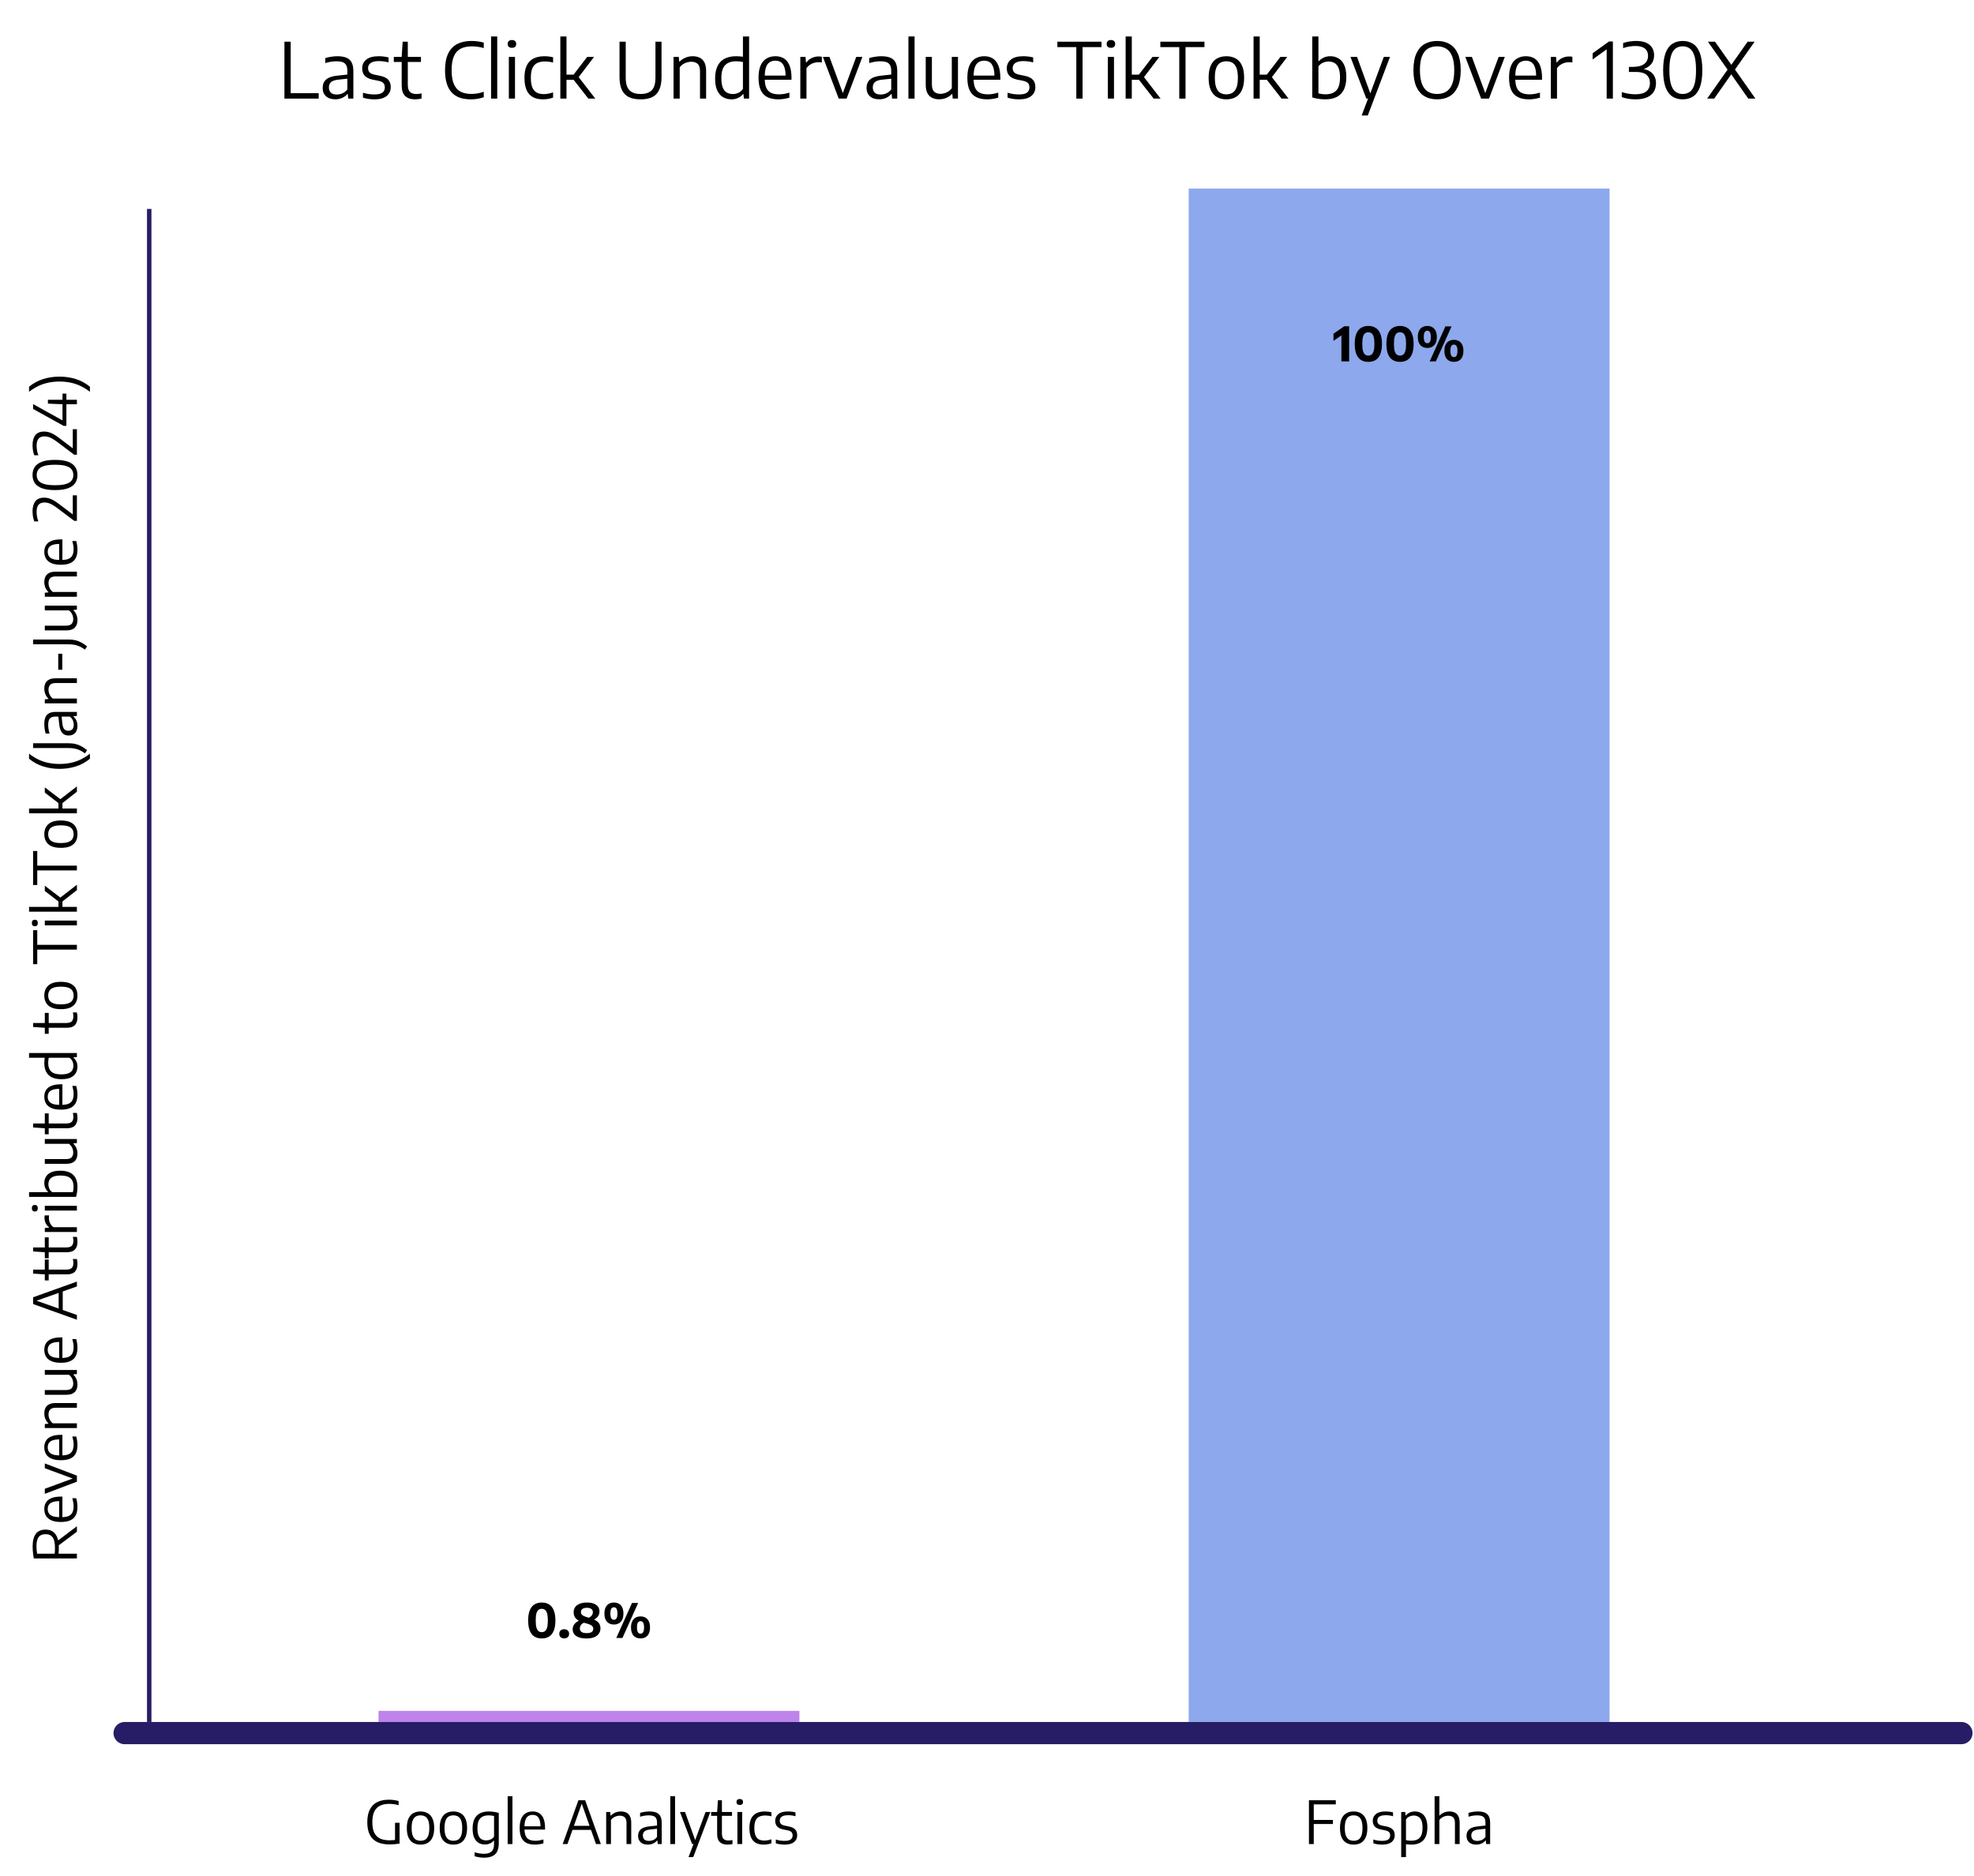 <svg xmlns="http://www.w3.org/2000/svg" xmlns:xlink="http://www.w3.org/1999/xlink" width="888" zoomAndPan="magnify" viewBox="0 0 666 633" height="844" preserveAspectRatio="xMidYMid meet" version="1.0"><defs><g/><clipPath id="0309e13b5a"><path d="M 401.043 63.613 L 543.043 63.613 L 543.043 581.004 L 401.043 581.004 Z M 401.043 63.613 " clip-rule="nonzero"/></clipPath><clipPath id="b2fe548b0e"><path d="M 127.711 577.262 L 269.711 577.262 L 269.711 581.004 L 127.711 581.004 Z M 127.711 577.262 " clip-rule="nonzero"/></clipPath><clipPath id="6ddfc7600c"><path d="M 38 581 L 665.473 581 L 665.473 589 L 38 589 Z M 38 581 " clip-rule="nonzero"/></clipPath></defs><g clip-path="url(#0309e13b5a)"><path fill="#8da8ed" d="M 401.043 63.613 L 543.043 63.613 L 543.043 581.137 L 401.043 581.137 Z M 401.043 63.613 " fill-opacity="1" fill-rule="nonzero"/></g><g clip-path="url(#b2fe548b0e)"><path fill="#bf84eb" d="M 127.711 577.262 L 269.711 577.262 L 269.711 581.004 L 127.711 581.004 Z M 127.711 577.262 " fill-opacity="1" fill-rule="nonzero"/></g><g clip-path="url(#6ddfc7600c)"><path stroke-linecap="round" transform="matrix(0.749, 0, 0, 0.749, 38.295, 581.006)" fill="none" stroke-linejoin="miter" d="M 5 5 L 832.394 5 " stroke="#271d67" stroke-width="10" stroke-opacity="1" stroke-miterlimit="4"/></g><g fill="#000000" fill-opacity="1"><g transform="translate(93.775, 33.27)"><g><path d="M 2.188 0 L 2.188 -19.203 L 4.297 -19.203 L 4.297 -1.828 L 13.75 -1.828 L 13.75 0 Z M 2.188 0 "/></g></g></g><g fill="#000000" fill-opacity="1"><g transform="translate(107.672, 33.27)"><g><path d="M 5.453 0.234 C 4.129 0.234 3.086 -0.102 2.328 -0.781 C 1.566 -1.469 1.188 -2.41 1.188 -3.609 C 1.188 -4.836 1.594 -5.797 2.406 -6.484 C 3.219 -7.172 4.52 -7.598 6.312 -7.766 L 10.078 -8.172 L 10.281 -6.797 L 6.438 -6.391 C 5.32 -6.273 4.52 -6.004 4.031 -5.578 C 3.539 -5.148 3.297 -4.555 3.297 -3.797 C 3.297 -3.016 3.52 -2.414 3.969 -2 C 4.414 -1.582 5.086 -1.375 5.984 -1.375 C 6.598 -1.375 7.211 -1.504 7.828 -1.766 C 8.453 -2.035 9.016 -2.477 9.516 -3.094 L 9.516 -9.312 C 9.516 -10.176 9.379 -10.844 9.109 -11.312 C 8.836 -11.789 8.43 -12.125 7.891 -12.312 C 7.359 -12.5 6.688 -12.594 5.875 -12.594 C 5.352 -12.594 4.754 -12.547 4.078 -12.453 C 3.41 -12.359 2.742 -12.203 2.078 -11.984 L 2.078 -13.672 C 2.68 -13.867 3.348 -14.02 4.078 -14.125 C 4.805 -14.238 5.5 -14.297 6.156 -14.297 C 7.344 -14.297 8.336 -14.141 9.141 -13.828 C 9.941 -13.516 10.539 -12.988 10.938 -12.25 C 11.344 -11.508 11.547 -10.5 11.547 -9.219 L 11.547 0 L 9.812 0 L 9.656 -1.562 L 9.531 -1.562 C 9.07 -0.988 8.484 -0.547 7.766 -0.234 C 7.055 0.078 6.285 0.234 5.453 0.234 Z M 5.453 0.234 "/></g></g></g><g fill="#000000" fill-opacity="1"><g transform="translate(121.037, 33.27)"><g><path d="M 5.328 0.25 C 4.609 0.25 3.926 0.203 3.281 0.109 C 2.645 0.016 2.023 -0.129 1.422 -0.328 L 1.422 -1.984 C 2.109 -1.773 2.766 -1.625 3.391 -1.531 C 4.023 -1.445 4.672 -1.406 5.328 -1.406 C 6.547 -1.406 7.426 -1.609 7.969 -2.016 C 8.52 -2.43 8.797 -3.02 8.797 -3.781 C 8.797 -4.414 8.629 -4.906 8.297 -5.25 C 7.973 -5.594 7.414 -5.848 6.625 -6.016 L 4.719 -6.391 C 3.438 -6.672 2.52 -7.129 1.969 -7.766 C 1.426 -8.398 1.156 -9.219 1.156 -10.219 C 1.156 -11.406 1.609 -12.379 2.516 -13.141 C 3.43 -13.91 4.836 -14.297 6.734 -14.297 C 7.336 -14.297 7.914 -14.258 8.469 -14.188 C 9.02 -14.125 9.551 -14.023 10.062 -13.891 L 10.062 -12.219 C 9.488 -12.363 8.938 -12.473 8.406 -12.547 C 7.883 -12.617 7.344 -12.656 6.781 -12.656 C 5.883 -12.656 5.172 -12.547 4.641 -12.328 C 4.109 -12.117 3.723 -11.832 3.484 -11.469 C 3.254 -11.113 3.141 -10.719 3.141 -10.281 C 3.141 -9.727 3.297 -9.27 3.609 -8.906 C 3.922 -8.539 4.469 -8.27 5.25 -8.094 L 7.156 -7.703 C 8.445 -7.441 9.375 -7.004 9.938 -6.391 C 10.508 -5.773 10.797 -4.938 10.797 -3.875 C 10.797 -2.602 10.328 -1.598 9.391 -0.859 C 8.461 -0.117 7.109 0.25 5.328 0.25 Z M 5.328 0.25 "/></g></g></g><g fill="#000000" fill-opacity="1"><g transform="translate(132.727, 33.27)"><g><path d="M 7.328 0.25 C 5.891 0.25 4.773 -0.117 3.984 -0.859 C 3.191 -1.598 2.797 -2.781 2.797 -4.406 L 2.797 -14.078 L 3.125 -19.203 L 4.859 -19.203 L 4.859 -4.75 C 4.859 -3.562 5.102 -2.727 5.594 -2.25 C 6.082 -1.781 6.812 -1.547 7.781 -1.547 C 8.039 -1.547 8.305 -1.562 8.578 -1.594 C 8.859 -1.633 9.164 -1.691 9.5 -1.766 L 9.5 -0.016 C 9.156 0.066 8.801 0.129 8.438 0.172 C 8.07 0.223 7.703 0.25 7.328 0.25 Z M 0.141 -12.359 L 0.141 -14.078 L 9.297 -14.078 L 9.297 -12.359 Z M 0.141 -12.359 "/></g></g></g><g fill="#000000" fill-opacity="1"><g transform="translate(142.446, 33.27)"><g/></g></g><g fill="#000000" fill-opacity="1"><g transform="translate(148.791, 33.27)"><g><path d="M 10.062 0.25 C 8.738 0.25 7.539 0.078 6.469 -0.266 C 5.395 -0.617 4.477 -1.18 3.719 -1.953 C 2.957 -2.723 2.375 -3.734 1.969 -4.984 C 1.562 -6.242 1.359 -7.77 1.359 -9.562 C 1.359 -11.883 1.711 -13.77 2.422 -15.219 C 3.129 -16.676 4.145 -17.742 5.469 -18.422 C 6.801 -19.109 8.398 -19.453 10.266 -19.453 C 11.004 -19.453 11.711 -19.406 12.391 -19.312 C 13.078 -19.219 13.754 -19.078 14.422 -18.891 L 14.422 -17.047 C 13.742 -17.254 13.066 -17.398 12.391 -17.484 C 11.723 -17.578 11.039 -17.625 10.344 -17.625 C 8.883 -17.625 7.648 -17.363 6.641 -16.844 C 5.641 -16.332 4.879 -15.488 4.359 -14.312 C 3.836 -13.145 3.578 -11.578 3.578 -9.609 C 3.578 -7.586 3.844 -5.988 4.375 -4.812 C 4.906 -3.645 5.664 -2.812 6.656 -2.312 C 7.645 -1.82 8.832 -1.578 10.219 -1.578 C 10.926 -1.578 11.613 -1.633 12.281 -1.75 C 12.945 -1.863 13.66 -2.047 14.422 -2.297 L 14.422 -0.469 C 13.773 -0.238 13.086 -0.062 12.359 0.062 C 11.629 0.188 10.863 0.25 10.062 0.25 Z M 10.062 0.25 "/></g></g></g><g fill="#000000" fill-opacity="1"><g transform="translate(163.726, 33.27)"><g><path d="M 1.953 0 L 1.953 -20.969 L 4.031 -20.969 L 4.031 0 Z M 1.953 0 "/></g></g></g><g fill="#000000" fill-opacity="1"><g transform="translate(169.721, 33.27)"><g><path d="M 1.953 0 L 1.953 -14.078 L 4.031 -14.078 L 4.031 0 Z M 3 -17.141 C 2.531 -17.141 2.172 -17.254 1.922 -17.484 C 1.68 -17.711 1.562 -18.031 1.562 -18.438 C 1.562 -18.852 1.68 -19.176 1.922 -19.406 C 2.172 -19.645 2.531 -19.766 3 -19.766 C 3.469 -19.766 3.82 -19.645 4.062 -19.406 C 4.312 -19.176 4.438 -18.852 4.438 -18.438 C 4.438 -18.031 4.312 -17.711 4.062 -17.484 C 3.82 -17.254 3.469 -17.141 3 -17.141 Z M 3 -17.141 "/></g></g></g><g fill="#000000" fill-opacity="1"><g transform="translate(175.728, 33.27)"><g><path d="M 7.453 0.25 C 6.117 0.25 4.988 0 4.062 -0.5 C 3.133 -1.008 2.426 -1.801 1.938 -2.875 C 1.457 -3.945 1.219 -5.332 1.219 -7.031 C 1.219 -8.738 1.477 -10.125 2 -11.188 C 2.531 -12.258 3.297 -13.047 4.297 -13.547 C 5.297 -14.047 6.523 -14.297 7.984 -14.297 C 8.473 -14.297 8.961 -14.266 9.453 -14.203 C 9.953 -14.148 10.426 -14.062 10.875 -13.938 L 10.875 -12.172 C 10.414 -12.297 9.961 -12.383 9.516 -12.438 C 9.066 -12.5 8.629 -12.531 8.203 -12.531 C 7.117 -12.531 6.219 -12.352 5.5 -12 C 4.781 -11.645 4.242 -11.066 3.891 -10.266 C 3.547 -9.473 3.375 -8.41 3.375 -7.078 C 3.375 -5.711 3.535 -4.625 3.859 -3.812 C 4.191 -3 4.68 -2.41 5.328 -2.047 C 5.984 -1.691 6.789 -1.516 7.75 -1.516 C 8.207 -1.516 8.688 -1.562 9.188 -1.656 C 9.688 -1.75 10.25 -1.895 10.875 -2.094 L 10.875 -0.344 C 10.32 -0.133 9.754 0.016 9.172 0.109 C 8.598 0.203 8.023 0.25 7.453 0.25 Z M 7.453 0.25 "/></g></g></g><g fill="#000000" fill-opacity="1"><g transform="translate(187.095, 33.27)"><g><path d="M 11.406 0 L 5.75 -7.219 L 11.016 -14.078 L 13.328 -14.078 L 7.922 -6.953 L 7.922 -7.531 L 13.75 0 Z M 3.781 -6.344 L 3.781 -8.078 L 6.641 -8.078 L 6.641 -6.344 Z M 1.953 0 L 1.953 -20.969 L 4.031 -20.969 L 4.031 0 Z M 1.953 0 "/></g></g></g><g fill="#000000" fill-opacity="1"><g transform="translate(200.563, 33.27)"><g/></g></g><g fill="#000000" fill-opacity="1"><g transform="translate(206.908, 33.27)"><g><path d="M 9.219 0.25 C 7.582 0.25 6.238 -0.016 5.188 -0.547 C 4.145 -1.086 3.367 -1.914 2.859 -3.031 C 2.359 -4.145 2.109 -5.555 2.109 -7.266 L 2.109 -19.203 L 4.203 -19.203 L 4.203 -7.031 C 4.203 -5.133 4.602 -3.75 5.406 -2.875 C 6.219 -2 7.488 -1.562 9.219 -1.562 C 10.957 -1.562 12.227 -2 13.031 -2.875 C 13.832 -3.75 14.234 -5.133 14.234 -7.031 L 14.234 -19.203 L 16.281 -19.203 L 16.281 -7.266 C 16.281 -5.555 16.031 -4.145 15.531 -3.031 C 15.039 -1.914 14.273 -1.086 13.234 -0.547 C 12.191 -0.016 10.852 0.25 9.219 0.25 Z M 9.219 0.25 "/></g></g></g><g fill="#000000" fill-opacity="1"><g transform="translate(225.295, 33.27)"><g><path d="M 1.953 0 L 1.953 -14.078 L 3.719 -14.078 L 3.859 -12.5 L 4 -12.5 C 4.57 -13.07 5.238 -13.516 6 -13.828 C 6.758 -14.141 7.566 -14.297 8.422 -14.297 C 9.305 -14.297 10.086 -14.133 10.766 -13.812 C 11.441 -13.488 11.973 -12.961 12.359 -12.234 C 12.742 -11.504 12.938 -10.523 12.938 -9.297 L 12.938 0 L 10.875 0 L 10.875 -9.219 C 10.875 -10.426 10.609 -11.266 10.078 -11.734 C 9.547 -12.203 8.828 -12.438 7.922 -12.438 C 7.504 -12.438 7.062 -12.375 6.594 -12.25 C 6.125 -12.133 5.664 -11.938 5.219 -11.656 C 4.781 -11.383 4.383 -11.02 4.031 -10.562 L 4.031 0 Z M 1.953 0 "/></g></g></g><g fill="#000000" fill-opacity="1"><g transform="translate(240.048, 33.27)"><g><path d="M 6.766 0.25 C 5.742 0.25 4.812 0.02 3.969 -0.438 C 3.133 -0.906 2.469 -1.648 1.969 -2.672 C 1.469 -3.691 1.219 -5.051 1.219 -6.75 C 1.219 -8.445 1.488 -9.852 2.031 -10.969 C 2.57 -12.082 3.367 -12.914 4.422 -13.469 C 5.484 -14.02 6.781 -14.297 8.312 -14.297 C 8.719 -14.297 9.117 -14.281 9.516 -14.25 C 9.91 -14.219 10.273 -14.176 10.609 -14.125 L 10.609 -20.969 L 12.688 -20.969 L 12.688 0 L 10.922 0 L 10.781 -1.516 L 10.641 -1.516 C 10.223 -1.004 9.68 -0.582 9.016 -0.25 C 8.359 0.082 7.609 0.25 6.766 0.25 Z M 7.234 -1.547 C 7.859 -1.547 8.473 -1.68 9.078 -1.953 C 9.68 -2.234 10.191 -2.676 10.609 -3.281 L 10.609 -12.359 C 10.297 -12.43 9.93 -12.488 9.516 -12.531 C 9.109 -12.57 8.703 -12.594 8.297 -12.594 C 6.66 -12.594 5.422 -12.148 4.578 -11.266 C 3.742 -10.391 3.328 -8.941 3.328 -6.922 C 3.328 -5.547 3.492 -4.461 3.828 -3.672 C 4.16 -2.891 4.617 -2.336 5.203 -2.016 C 5.797 -1.703 6.473 -1.547 7.234 -1.547 Z M 7.234 -1.547 "/></g></g></g><g fill="#000000" fill-opacity="1"><g transform="translate(254.697, 33.27)"><g><path d="M 7.891 0.25 C 6.43 0.25 5.203 0 4.203 -0.5 C 3.211 -1 2.469 -1.781 1.969 -2.844 C 1.469 -3.914 1.219 -5.316 1.219 -7.047 C 1.219 -8.703 1.445 -10.066 1.906 -11.141 C 2.375 -12.211 3.035 -13.004 3.891 -13.516 C 4.742 -14.035 5.754 -14.297 6.922 -14.297 C 8.066 -14.297 9.039 -14.035 9.844 -13.516 C 10.656 -12.992 11.273 -12.191 11.703 -11.109 C 12.129 -10.035 12.344 -8.664 12.344 -7 L 12.344 -6.359 L 2.344 -6.359 L 2.344 -7.766 L 10.812 -7.766 L 10.359 -7.469 C 10.359 -8.781 10.219 -9.82 9.938 -10.594 C 9.664 -11.375 9.273 -11.938 8.766 -12.281 C 8.254 -12.625 7.629 -12.797 6.891 -12.797 C 6.16 -12.797 5.523 -12.625 4.984 -12.281 C 4.453 -11.945 4.039 -11.391 3.75 -10.609 C 3.469 -9.836 3.328 -8.789 3.328 -7.469 L 3.328 -6.734 C 3.328 -5.43 3.5 -4.395 3.844 -3.625 C 4.195 -2.852 4.727 -2.297 5.438 -1.953 C 6.145 -1.609 7.047 -1.438 8.141 -1.438 C 8.672 -1.438 9.223 -1.484 9.797 -1.578 C 10.379 -1.68 10.992 -1.828 11.641 -2.016 L 11.641 -0.312 C 10.961 -0.125 10.316 0.016 9.703 0.109 C 9.098 0.203 8.492 0.25 7.891 0.25 Z M 7.891 0.25 "/></g></g></g><g fill="#000000" fill-opacity="1"><g transform="translate(268.062, 33.27)"><g><path d="M 1.953 0 L 1.953 -14.078 L 3.703 -14.078 L 3.859 -12.203 L 4 -12.203 C 4.477 -12.867 5.082 -13.367 5.812 -13.703 C 6.551 -14.047 7.316 -14.219 8.109 -14.219 C 8.328 -14.219 8.523 -14.207 8.703 -14.188 C 8.879 -14.176 9.051 -14.156 9.219 -14.125 L 9.219 -12.203 C 9.02 -12.234 8.82 -12.254 8.625 -12.266 C 8.438 -12.273 8.227 -12.281 8 -12.281 C 7.539 -12.281 7.062 -12.207 6.562 -12.062 C 6.07 -11.914 5.602 -11.691 5.156 -11.391 C 4.719 -11.098 4.344 -10.727 4.031 -10.281 L 4.031 0 Z M 1.953 0 "/></g></g></g><g fill="#000000" fill-opacity="1"><g transform="translate(277.443, 33.27)"><g><path d="M 5.531 0 L 0.188 -14.078 L 2.406 -14.078 L 7.047 -1.5 L 6.781 -1.5 L 11.438 -14.078 L 13.516 -14.078 L 8.188 0 Z M 5.531 0 "/></g></g></g><g fill="#000000" fill-opacity="1"><g transform="translate(291.172, 33.27)"><g><path d="M 5.453 0.234 C 4.129 0.234 3.086 -0.102 2.328 -0.781 C 1.566 -1.469 1.188 -2.41 1.188 -3.609 C 1.188 -4.836 1.594 -5.797 2.406 -6.484 C 3.219 -7.172 4.52 -7.598 6.312 -7.766 L 10.078 -8.172 L 10.281 -6.797 L 6.438 -6.391 C 5.32 -6.273 4.52 -6.004 4.031 -5.578 C 3.539 -5.148 3.297 -4.555 3.297 -3.797 C 3.297 -3.016 3.52 -2.414 3.969 -2 C 4.414 -1.582 5.086 -1.375 5.984 -1.375 C 6.598 -1.375 7.211 -1.504 7.828 -1.766 C 8.453 -2.035 9.016 -2.477 9.516 -3.094 L 9.516 -9.312 C 9.516 -10.176 9.379 -10.844 9.109 -11.312 C 8.836 -11.789 8.43 -12.125 7.891 -12.312 C 7.359 -12.5 6.688 -12.594 5.875 -12.594 C 5.352 -12.594 4.754 -12.547 4.078 -12.453 C 3.41 -12.359 2.742 -12.203 2.078 -11.984 L 2.078 -13.672 C 2.68 -13.867 3.348 -14.02 4.078 -14.125 C 4.805 -14.238 5.5 -14.297 6.156 -14.297 C 7.344 -14.297 8.336 -14.141 9.141 -13.828 C 9.941 -13.516 10.539 -12.988 10.938 -12.25 C 11.344 -11.508 11.547 -10.5 11.547 -9.219 L 11.547 0 L 9.812 0 L 9.656 -1.562 L 9.531 -1.562 C 9.07 -0.988 8.484 -0.547 7.766 -0.234 C 7.055 0.078 6.285 0.234 5.453 0.234 Z M 5.453 0.234 "/></g></g></g><g fill="#000000" fill-opacity="1"><g transform="translate(304.536, 33.27)"><g><path d="M 1.953 0 L 1.953 -20.969 L 4.031 -20.969 L 4.031 0 Z M 1.953 0 "/></g></g></g><g fill="#000000" fill-opacity="1"><g transform="translate(310.531, 33.27)"><g><path d="M 6.312 0.234 C 5.438 0.234 4.66 0.07 3.984 -0.25 C 3.305 -0.57 2.77 -1.094 2.375 -1.812 C 1.988 -2.539 1.797 -3.516 1.797 -4.734 L 1.797 -14.078 L 3.875 -14.078 L 3.875 -4.828 C 3.875 -3.629 4.141 -2.789 4.672 -2.312 C 5.211 -1.844 5.91 -1.609 6.766 -1.609 C 7.18 -1.609 7.617 -1.672 8.078 -1.797 C 8.547 -1.93 8.992 -2.133 9.422 -2.406 C 9.859 -2.688 10.25 -3.047 10.594 -3.484 L 10.594 -14.078 L 12.672 -14.078 L 12.672 0 L 10.906 0 L 10.766 -1.547 L 10.641 -1.547 C 10.055 -0.953 9.391 -0.504 8.641 -0.203 C 7.898 0.086 7.125 0.234 6.312 0.234 Z M 6.312 0.234 "/></g></g></g><g fill="#000000" fill-opacity="1"><g transform="translate(325.154, 33.27)"><g><path d="M 7.891 0.25 C 6.43 0.25 5.203 0 4.203 -0.5 C 3.211 -1 2.469 -1.781 1.969 -2.844 C 1.469 -3.914 1.219 -5.316 1.219 -7.047 C 1.219 -8.703 1.445 -10.066 1.906 -11.141 C 2.375 -12.211 3.035 -13.004 3.891 -13.516 C 4.742 -14.035 5.754 -14.297 6.922 -14.297 C 8.066 -14.297 9.039 -14.035 9.844 -13.516 C 10.656 -12.992 11.273 -12.191 11.703 -11.109 C 12.129 -10.035 12.344 -8.664 12.344 -7 L 12.344 -6.359 L 2.344 -6.359 L 2.344 -7.766 L 10.812 -7.766 L 10.359 -7.469 C 10.359 -8.781 10.219 -9.82 9.938 -10.594 C 9.664 -11.375 9.273 -11.938 8.766 -12.281 C 8.254 -12.625 7.629 -12.797 6.891 -12.797 C 6.16 -12.797 5.523 -12.625 4.984 -12.281 C 4.453 -11.945 4.039 -11.391 3.75 -10.609 C 3.469 -9.836 3.328 -8.789 3.328 -7.469 L 3.328 -6.734 C 3.328 -5.43 3.5 -4.395 3.844 -3.625 C 4.195 -2.852 4.727 -2.297 5.438 -1.953 C 6.145 -1.609 7.047 -1.438 8.141 -1.438 C 8.672 -1.438 9.223 -1.484 9.797 -1.578 C 10.379 -1.68 10.992 -1.828 11.641 -2.016 L 11.641 -0.312 C 10.961 -0.125 10.316 0.016 9.703 0.109 C 9.098 0.203 8.492 0.25 7.891 0.25 Z M 7.891 0.25 "/></g></g></g><g fill="#000000" fill-opacity="1"><g transform="translate(338.519, 33.27)"><g><path d="M 5.328 0.25 C 4.609 0.25 3.926 0.203 3.281 0.109 C 2.645 0.016 2.023 -0.129 1.422 -0.328 L 1.422 -1.984 C 2.109 -1.773 2.766 -1.625 3.391 -1.531 C 4.023 -1.445 4.672 -1.406 5.328 -1.406 C 6.547 -1.406 7.426 -1.609 7.969 -2.016 C 8.52 -2.43 8.797 -3.02 8.797 -3.781 C 8.797 -4.414 8.629 -4.906 8.297 -5.25 C 7.973 -5.594 7.414 -5.848 6.625 -6.016 L 4.719 -6.391 C 3.438 -6.672 2.52 -7.129 1.969 -7.766 C 1.426 -8.398 1.156 -9.219 1.156 -10.219 C 1.156 -11.406 1.609 -12.379 2.516 -13.141 C 3.43 -13.91 4.836 -14.297 6.734 -14.297 C 7.336 -14.297 7.914 -14.258 8.469 -14.188 C 9.02 -14.125 9.551 -14.023 10.062 -13.891 L 10.062 -12.219 C 9.488 -12.363 8.938 -12.473 8.406 -12.547 C 7.883 -12.617 7.344 -12.656 6.781 -12.656 C 5.883 -12.656 5.172 -12.547 4.641 -12.328 C 4.109 -12.117 3.723 -11.832 3.484 -11.469 C 3.254 -11.113 3.141 -10.719 3.141 -10.281 C 3.141 -9.727 3.297 -9.27 3.609 -8.906 C 3.922 -8.539 4.469 -8.27 5.25 -8.094 L 7.156 -7.703 C 8.445 -7.441 9.375 -7.004 9.938 -6.391 C 10.508 -5.773 10.797 -4.938 10.797 -3.875 C 10.797 -2.602 10.328 -1.598 9.391 -0.859 C 8.461 -0.117 7.109 0.25 5.328 0.25 Z M 5.328 0.25 "/></g></g></g><g fill="#000000" fill-opacity="1"><g transform="translate(350.21, 33.27)"><g/></g></g><g fill="#000000" fill-opacity="1"><g transform="translate(356.555, 33.27)"><g><path d="M 6.578 0 L 6.578 -17.375 L 0.188 -17.375 L 0.188 -19.203 L 15.078 -19.203 L 15.078 -17.375 L 8.688 -17.375 L 8.688 0 Z M 6.578 0 "/></g></g></g><g fill="#000000" fill-opacity="1"><g transform="translate(371.814, 33.27)"><g><path d="M 1.953 0 L 1.953 -14.078 L 4.031 -14.078 L 4.031 0 Z M 3 -17.141 C 2.531 -17.141 2.172 -17.254 1.922 -17.484 C 1.68 -17.711 1.562 -18.031 1.562 -18.438 C 1.562 -18.852 1.68 -19.176 1.922 -19.406 C 2.172 -19.645 2.531 -19.766 3 -19.766 C 3.469 -19.766 3.82 -19.645 4.062 -19.406 C 4.312 -19.176 4.438 -18.852 4.438 -18.438 C 4.438 -18.031 4.312 -17.711 4.062 -17.484 C 3.82 -17.254 3.469 -17.141 3 -17.141 Z M 3 -17.141 "/></g></g></g><g fill="#000000" fill-opacity="1"><g transform="translate(377.822, 33.27)"><g><path d="M 11.406 0 L 5.75 -7.219 L 11.016 -14.078 L 13.328 -14.078 L 7.922 -6.953 L 7.922 -7.531 L 13.75 0 Z M 3.781 -6.344 L 3.781 -8.078 L 6.641 -8.078 L 6.641 -6.344 Z M 1.953 0 L 1.953 -20.969 L 4.031 -20.969 L 4.031 0 Z M 1.953 0 "/></g></g></g><g fill="#000000" fill-opacity="1"><g transform="translate(391.291, 33.27)"><g><path d="M 6.578 0 L 6.578 -17.375 L 0.188 -17.375 L 0.188 -19.203 L 15.078 -19.203 L 15.078 -17.375 L 8.688 -17.375 L 8.688 0 Z M 6.578 0 "/></g></g></g><g fill="#000000" fill-opacity="1"><g transform="translate(406.55, 33.27)"><g><path d="M 7.219 0.25 C 6 0.25 4.941 0 4.047 -0.5 C 3.148 -1.008 2.453 -1.801 1.953 -2.875 C 1.461 -3.945 1.219 -5.332 1.219 -7.031 C 1.219 -8.719 1.461 -10.098 1.953 -11.172 C 2.441 -12.242 3.133 -13.031 4.031 -13.531 C 4.938 -14.039 6 -14.297 7.219 -14.297 C 8.438 -14.297 9.492 -14.039 10.391 -13.531 C 11.297 -13.031 11.988 -12.242 12.469 -11.172 C 12.957 -10.109 13.203 -8.727 13.203 -7.031 C 13.203 -5.344 12.953 -3.961 12.453 -2.891 C 11.961 -1.816 11.27 -1.023 10.375 -0.516 C 9.477 -0.004 8.426 0.25 7.219 0.25 Z M 7.219 -1.438 C 8.008 -1.438 8.691 -1.609 9.266 -1.953 C 9.848 -2.305 10.297 -2.883 10.609 -3.688 C 10.93 -4.5 11.094 -5.602 11.094 -7 C 11.094 -8.414 10.93 -9.531 10.609 -10.344 C 10.297 -11.164 9.848 -11.742 9.266 -12.078 C 8.68 -12.422 8 -12.594 7.219 -12.594 C 6.414 -12.594 5.723 -12.422 5.141 -12.078 C 4.566 -11.742 4.117 -11.172 3.797 -10.359 C 3.484 -9.555 3.328 -8.457 3.328 -7.062 C 3.328 -5.645 3.484 -4.523 3.797 -3.703 C 4.117 -2.891 4.566 -2.305 5.141 -1.953 C 5.723 -1.609 6.414 -1.438 7.219 -1.438 Z M 7.219 -1.438 "/></g></g></g><g fill="#000000" fill-opacity="1"><g transform="translate(420.979, 33.27)"><g><path d="M 11.406 0 L 5.75 -7.219 L 11.016 -14.078 L 13.328 -14.078 L 7.922 -6.953 L 7.922 -7.531 L 13.75 0 Z M 3.781 -6.344 L 3.781 -8.078 L 6.641 -8.078 L 6.641 -6.344 Z M 1.953 0 L 1.953 -20.969 L 4.031 -20.969 L 4.031 0 Z M 1.953 0 "/></g></g></g><g fill="#000000" fill-opacity="1"><g transform="translate(434.447, 33.27)"><g/></g></g><g fill="#000000" fill-opacity="1"><g transform="translate(440.792, 33.27)"><g><path d="M 6.312 0.25 C 5.57 0.25 4.828 0.191 4.078 0.078 C 3.328 -0.023 2.617 -0.18 1.953 -0.391 L 1.953 -20.969 L 4.031 -20.969 L 4.031 -12.625 L 4.156 -12.625 C 4.582 -13.113 5.125 -13.516 5.781 -13.828 C 6.445 -14.141 7.207 -14.297 8.062 -14.297 C 9.039 -14.297 9.938 -14.066 10.75 -13.609 C 11.562 -13.16 12.211 -12.422 12.703 -11.391 C 13.191 -10.367 13.438 -9.008 13.438 -7.312 C 13.438 -4.758 12.832 -2.859 11.625 -1.609 C 10.414 -0.367 8.645 0.25 6.312 0.25 Z M 6.469 -1.453 C 8.051 -1.453 9.254 -1.891 10.078 -2.766 C 10.898 -3.648 11.312 -5.102 11.312 -7.125 C 11.312 -8.52 11.141 -9.609 10.797 -10.391 C 10.461 -11.172 10.004 -11.719 9.422 -12.031 C 8.836 -12.352 8.18 -12.516 7.453 -12.516 C 6.805 -12.516 6.176 -12.379 5.562 -12.109 C 4.957 -11.848 4.445 -11.438 4.031 -10.875 L 4.031 -1.766 C 4.344 -1.68 4.711 -1.609 5.141 -1.547 C 5.566 -1.484 6.008 -1.453 6.469 -1.453 Z M 6.469 -1.453 "/></g></g></g><g fill="#000000" fill-opacity="1"><g transform="translate(455.442, 33.27)"><g><path d="M 3.953 5.703 L 6.125 0 L 6.781 -1.5 L 11.438 -14.078 L 13.516 -14.078 L 6.031 5.703 Z M 5.531 0 L 0.188 -14.078 L 2.406 -14.078 L 7.516 0 Z M 5.531 0 "/></g></g></g><g fill="#000000" fill-opacity="1"><g transform="translate(469.17, 33.27)"><g/></g></g><g fill="#000000" fill-opacity="1"><g transform="translate(475.515, 33.27)"><g><path d="M 9.344 0.25 C 7.738 0.25 6.336 -0.086 5.141 -0.766 C 3.953 -1.453 3.023 -2.52 2.359 -3.969 C 1.691 -5.414 1.359 -7.297 1.359 -9.609 C 1.359 -11.91 1.691 -13.785 2.359 -15.234 C 3.023 -16.691 3.957 -17.758 5.156 -18.438 C 6.352 -19.113 7.75 -19.453 9.344 -19.453 C 10.938 -19.453 12.328 -19.113 13.516 -18.438 C 14.711 -17.758 15.645 -16.691 16.312 -15.234 C 16.977 -13.785 17.312 -11.91 17.312 -9.609 C 17.312 -7.297 16.977 -5.414 16.312 -3.969 C 15.645 -2.52 14.711 -1.453 13.516 -0.766 C 12.316 -0.086 10.926 0.25 9.344 0.25 Z M 9.344 -1.562 C 10.5 -1.562 11.508 -1.816 12.375 -2.328 C 13.25 -2.836 13.926 -3.676 14.406 -4.844 C 14.883 -6.02 15.125 -7.582 15.125 -9.531 C 15.125 -11.531 14.883 -13.125 14.406 -14.312 C 13.926 -15.5 13.25 -16.348 12.375 -16.859 C 11.508 -17.379 10.5 -17.641 9.344 -17.641 C 8.176 -17.641 7.156 -17.383 6.281 -16.875 C 5.414 -16.363 4.742 -15.523 4.266 -14.359 C 3.785 -13.191 3.547 -11.629 3.547 -9.672 C 3.547 -7.66 3.785 -6.062 4.266 -4.875 C 4.742 -3.695 5.414 -2.848 6.281 -2.328 C 7.156 -1.816 8.176 -1.562 9.344 -1.562 Z M 9.344 -1.562 "/></g></g></g><g fill="#000000" fill-opacity="1"><g transform="translate(494.187, 33.27)"><g><path d="M 5.531 0 L 0.188 -14.078 L 2.406 -14.078 L 7.047 -1.5 L 6.781 -1.5 L 11.438 -14.078 L 13.516 -14.078 L 8.188 0 Z M 5.531 0 "/></g></g></g><g fill="#000000" fill-opacity="1"><g transform="translate(507.915, 33.27)"><g><path d="M 7.891 0.25 C 6.43 0.25 5.203 0 4.203 -0.5 C 3.211 -1 2.469 -1.781 1.969 -2.844 C 1.469 -3.914 1.219 -5.316 1.219 -7.047 C 1.219 -8.703 1.445 -10.066 1.906 -11.141 C 2.375 -12.211 3.035 -13.004 3.891 -13.516 C 4.742 -14.035 5.754 -14.297 6.922 -14.297 C 8.066 -14.297 9.039 -14.035 9.844 -13.516 C 10.656 -12.992 11.273 -12.191 11.703 -11.109 C 12.129 -10.035 12.344 -8.664 12.344 -7 L 12.344 -6.359 L 2.344 -6.359 L 2.344 -7.766 L 10.812 -7.766 L 10.359 -7.469 C 10.359 -8.781 10.219 -9.82 9.938 -10.594 C 9.664 -11.375 9.273 -11.938 8.766 -12.281 C 8.254 -12.625 7.629 -12.797 6.891 -12.797 C 6.16 -12.797 5.523 -12.625 4.984 -12.281 C 4.453 -11.945 4.039 -11.391 3.75 -10.609 C 3.469 -9.836 3.328 -8.789 3.328 -7.469 L 3.328 -6.734 C 3.328 -5.43 3.5 -4.395 3.844 -3.625 C 4.195 -2.852 4.727 -2.297 5.438 -1.953 C 6.145 -1.609 7.047 -1.438 8.141 -1.438 C 8.672 -1.438 9.223 -1.484 9.797 -1.578 C 10.379 -1.68 10.992 -1.828 11.641 -2.016 L 11.641 -0.312 C 10.961 -0.125 10.316 0.016 9.703 0.109 C 9.098 0.203 8.492 0.25 7.891 0.25 Z M 7.891 0.25 "/></g></g></g><g fill="#000000" fill-opacity="1"><g transform="translate(521.279, 33.27)"><g><path d="M 1.953 0 L 1.953 -14.078 L 3.703 -14.078 L 3.859 -12.203 L 4 -12.203 C 4.477 -12.867 5.082 -13.367 5.812 -13.703 C 6.551 -14.047 7.316 -14.219 8.109 -14.219 C 8.328 -14.219 8.523 -14.207 8.703 -14.188 C 8.879 -14.176 9.051 -14.156 9.219 -14.125 L 9.219 -12.203 C 9.02 -12.234 8.82 -12.254 8.625 -12.266 C 8.438 -12.273 8.227 -12.281 8 -12.281 C 7.539 -12.281 7.062 -12.207 6.562 -12.062 C 6.07 -11.914 5.602 -11.691 5.156 -11.391 C 4.719 -11.098 4.344 -10.727 4.031 -10.281 L 4.031 0 Z M 1.953 0 "/></g></g></g><g fill="#000000" fill-opacity="1"><g transform="translate(530.661, 33.27)"><g/></g></g><g fill="#000000" fill-opacity="1"><g transform="translate(537.006, 33.27)"><g><path d="M 5.062 0 L 5.062 -17.656 L 5.828 -17.172 L 0.328 -13.219 L 0.328 -15.297 L 5.828 -19.266 L 7.156 -19.266 L 7.156 0 Z M 5.062 0 "/></g></g></g><g fill="#000000" fill-opacity="1"><g transform="translate(546.491, 33.27)"><g><path d="M 5.312 0.25 C 4.5 0.25 3.695 0.188 2.906 0.062 C 2.125 -0.062 1.379 -0.25 0.672 -0.5 L 0.672 -2.203 C 1.422 -1.961 2.191 -1.773 2.984 -1.641 C 3.773 -1.516 4.531 -1.453 5.25 -1.453 C 6.895 -1.453 8.125 -1.773 8.938 -2.422 C 9.758 -3.078 10.172 -4.031 10.172 -5.281 C 10.172 -6.445 9.785 -7.359 9.016 -8.016 C 8.254 -8.672 7.039 -9 5.375 -9 L 3.078 -9 L 3.078 -10.703 L 4.328 -10.703 C 6.055 -10.703 7.352 -11.023 8.219 -11.672 C 9.094 -12.328 9.531 -13.25 9.531 -14.438 C 9.531 -15.508 9.176 -16.328 8.469 -16.891 C 7.758 -17.461 6.711 -17.75 5.328 -17.75 C 4.617 -17.75 3.91 -17.691 3.203 -17.578 C 2.492 -17.461 1.801 -17.281 1.125 -17.031 L 1.125 -18.734 C 1.52 -18.879 1.957 -19.004 2.438 -19.109 C 2.926 -19.223 3.43 -19.305 3.953 -19.359 C 4.473 -19.422 4.988 -19.453 5.5 -19.453 C 7.477 -19.453 8.984 -19.023 10.016 -18.172 C 11.055 -17.316 11.578 -16.117 11.578 -14.578 C 11.578 -13.336 11.203 -12.301 10.453 -11.469 C 9.703 -10.633 8.672 -10.082 7.359 -9.812 L 7.375 -10.094 C 8.938 -9.895 10.133 -9.375 10.969 -8.531 C 11.801 -7.688 12.219 -6.57 12.219 -5.188 C 12.219 -4.051 11.957 -3.078 11.438 -2.266 C 10.914 -1.453 10.145 -0.828 9.125 -0.391 C 8.102 0.035 6.832 0.25 5.312 0.25 Z M 5.312 0.25 "/></g></g></g><g fill="#000000" fill-opacity="1"><g transform="translate(559.622, 33.27)"><g><path d="M 8.094 0.25 C 6.758 0.25 5.594 -0.07 4.594 -0.719 C 3.602 -1.375 2.836 -2.422 2.297 -3.859 C 1.766 -5.305 1.5 -7.223 1.5 -9.609 C 1.5 -11.984 1.766 -13.891 2.297 -15.328 C 2.828 -16.773 3.586 -17.82 4.578 -18.469 C 5.566 -19.125 6.738 -19.453 8.094 -19.453 C 9.457 -19.453 10.633 -19.125 11.625 -18.469 C 12.613 -17.82 13.375 -16.773 13.906 -15.328 C 14.445 -13.891 14.719 -11.984 14.719 -9.609 C 14.719 -7.223 14.445 -5.305 13.906 -3.859 C 13.363 -2.422 12.598 -1.375 11.609 -0.719 C 10.617 -0.07 9.445 0.25 8.094 0.25 Z M 8.109 -1.562 C 9.016 -1.562 9.805 -1.801 10.484 -2.281 C 11.16 -2.758 11.68 -3.578 12.047 -4.734 C 12.41 -5.898 12.594 -7.508 12.594 -9.562 C 12.594 -11.633 12.41 -13.254 12.047 -14.422 C 11.68 -15.598 11.16 -16.426 10.484 -16.906 C 9.805 -17.395 9.016 -17.641 8.109 -17.641 C 7.191 -17.641 6.395 -17.398 5.719 -16.922 C 5.039 -16.441 4.52 -15.617 4.156 -14.453 C 3.789 -13.297 3.609 -11.691 3.609 -9.641 C 3.609 -7.566 3.789 -5.941 4.156 -4.766 C 4.52 -3.598 5.039 -2.77 5.719 -2.281 C 6.395 -1.801 7.191 -1.562 8.109 -1.562 Z M 8.109 -1.562 "/></g></g></g><g fill="#000000" fill-opacity="1"><g transform="translate(575.828, 33.27)"><g><path d="M 14.016 0 L 8.266 -8.188 L 7.031 -9.781 L 0.391 -19.203 L 2.797 -19.203 L 8.297 -11.406 L 9.531 -9.812 L 16.422 0 Z M 0.141 0 L 7.031 -9.781 L 8.297 -11.406 L 13.797 -19.203 L 16.156 -19.203 L 9.531 -9.812 L 8.266 -8.188 L 2.516 0 Z M 0.141 0 "/></g></g></g><g fill="#000000" fill-opacity="1"><g transform="translate(122.874, 622.191)"><g><path d="M 8.641 0.125 C 6.973 0.125 5.578 -0.133 4.453 -0.656 C 3.328 -1.188 2.477 -2 1.906 -3.094 C 1.332 -4.195 1.047 -5.617 1.047 -7.359 C 1.047 -9.148 1.344 -10.602 1.938 -11.719 C 2.531 -12.844 3.367 -13.664 4.453 -14.188 C 5.535 -14.707 6.816 -14.969 8.297 -14.969 C 8.859 -14.969 9.41 -14.93 9.953 -14.859 C 10.504 -14.785 11.055 -14.676 11.609 -14.531 L 11.609 -13.125 C 11.004 -13.289 10.441 -13.406 9.922 -13.469 C 9.398 -13.531 8.891 -13.562 8.391 -13.562 C 7.211 -13.562 6.203 -13.359 5.359 -12.953 C 4.523 -12.555 3.879 -11.906 3.422 -11 C 2.973 -10.094 2.75 -8.879 2.75 -7.359 C 2.75 -5.91 2.961 -4.738 3.391 -3.844 C 3.828 -2.945 4.473 -2.289 5.328 -1.875 C 6.191 -1.469 7.258 -1.266 8.531 -1.266 C 9.008 -1.266 9.457 -1.285 9.875 -1.328 C 10.289 -1.367 10.68 -1.422 11.047 -1.484 L 10.406 -0.812 L 10.406 -7.188 L 11.938 -7.188 L 11.938 -0.156 C 11.312 -0.062 10.738 0.004 10.219 0.047 C 9.707 0.098 9.18 0.125 8.641 0.125 Z M 8.641 0.125 "/></g></g></g><g fill="#000000" fill-opacity="1"><g transform="translate(136.317, 622.191)"><g><path d="M 5.547 0.188 C 4.617 0.188 3.805 -0.004 3.109 -0.391 C 2.422 -0.785 1.883 -1.391 1.5 -2.203 C 1.125 -3.023 0.938 -4.094 0.938 -5.406 C 0.938 -6.707 1.125 -7.77 1.5 -8.594 C 1.875 -9.414 2.406 -10.02 3.094 -10.406 C 3.789 -10.801 4.609 -11 5.547 -11 C 6.484 -11 7.297 -10.801 7.984 -10.406 C 8.68 -10.02 9.219 -9.414 9.594 -8.594 C 9.977 -7.781 10.172 -6.719 10.172 -5.406 C 10.172 -4.113 9.977 -3.051 9.594 -2.219 C 9.207 -1.395 8.672 -0.785 7.984 -0.391 C 7.297 -0.004 6.484 0.188 5.547 0.188 Z M 5.547 -1.109 C 6.16 -1.109 6.691 -1.238 7.141 -1.5 C 7.586 -1.77 7.93 -2.219 8.172 -2.844 C 8.41 -3.469 8.531 -4.312 8.531 -5.375 C 8.531 -6.469 8.41 -7.328 8.172 -7.953 C 7.93 -8.586 7.582 -9.035 7.125 -9.297 C 6.676 -9.555 6.148 -9.688 5.547 -9.688 C 4.93 -9.688 4.398 -9.555 3.953 -9.297 C 3.516 -9.035 3.172 -8.594 2.922 -7.969 C 2.68 -7.352 2.562 -6.508 2.562 -5.438 C 2.562 -4.344 2.68 -3.484 2.922 -2.859 C 3.172 -2.234 3.516 -1.785 3.953 -1.516 C 4.398 -1.242 4.93 -1.109 5.547 -1.109 Z M 5.547 -1.109 "/></g></g></g><g fill="#000000" fill-opacity="1"><g transform="translate(147.415, 622.191)"><g><path d="M 5.547 0.188 C 4.617 0.188 3.805 -0.004 3.109 -0.391 C 2.422 -0.785 1.883 -1.391 1.5 -2.203 C 1.125 -3.023 0.938 -4.094 0.938 -5.406 C 0.938 -6.707 1.125 -7.77 1.5 -8.594 C 1.875 -9.414 2.406 -10.02 3.094 -10.406 C 3.789 -10.801 4.609 -11 5.547 -11 C 6.484 -11 7.297 -10.801 7.984 -10.406 C 8.68 -10.02 9.219 -9.414 9.594 -8.594 C 9.977 -7.781 10.172 -6.719 10.172 -5.406 C 10.172 -4.113 9.977 -3.051 9.594 -2.219 C 9.207 -1.395 8.672 -0.785 7.984 -0.391 C 7.297 -0.004 6.484 0.188 5.547 0.188 Z M 5.547 -1.109 C 6.16 -1.109 6.691 -1.238 7.141 -1.5 C 7.586 -1.77 7.93 -2.219 8.172 -2.844 C 8.41 -3.469 8.531 -4.312 8.531 -5.375 C 8.531 -6.469 8.41 -7.328 8.172 -7.953 C 7.93 -8.586 7.582 -9.035 7.125 -9.297 C 6.676 -9.555 6.148 -9.688 5.547 -9.688 C 4.93 -9.688 4.398 -9.555 3.953 -9.297 C 3.516 -9.035 3.172 -8.594 2.922 -7.969 C 2.68 -7.352 2.562 -6.508 2.562 -5.438 C 2.562 -4.344 2.68 -3.484 2.922 -2.859 C 3.172 -2.234 3.516 -1.785 3.953 -1.516 C 4.398 -1.242 4.93 -1.109 5.547 -1.109 Z M 5.547 -1.109 "/></g></g></g><g fill="#000000" fill-opacity="1"><g transform="translate(158.514, 622.191)"><g><path d="M 4.828 4.594 C 4.328 4.594 3.789 4.551 3.219 4.469 C 2.645 4.383 2.113 4.266 1.625 4.109 L 1.625 2.766 C 2.188 2.941 2.727 3.07 3.25 3.156 C 3.77 3.238 4.266 3.281 4.734 3.281 C 5.898 3.281 6.766 3.023 7.328 2.516 C 7.891 2.016 8.172 1.145 8.172 -0.094 L 8.172 -1.141 L 8.078 -1.141 C 7.754 -0.766 7.336 -0.457 6.828 -0.219 C 6.316 0.02 5.734 0.141 5.078 0.141 C 4.328 0.141 3.641 -0.031 3.016 -0.375 C 2.391 -0.727 1.883 -1.297 1.5 -2.078 C 1.125 -2.859 0.938 -3.898 0.938 -5.203 C 0.938 -7.148 1.398 -8.602 2.328 -9.562 C 3.254 -10.52 4.625 -11 6.438 -11 C 6.801 -11 7.176 -10.977 7.562 -10.938 C 7.957 -10.906 8.344 -10.848 8.719 -10.766 C 9.094 -10.691 9.441 -10.609 9.766 -10.516 L 9.766 -0.328 C 9.766 1.43 9.348 2.691 8.516 3.453 C 7.691 4.211 6.461 4.594 4.828 4.594 Z M 5.547 -1.234 C 6.035 -1.234 6.516 -1.332 6.984 -1.531 C 7.453 -1.738 7.848 -2.055 8.172 -2.484 L 8.172 -9.469 C 7.93 -9.531 7.645 -9.582 7.312 -9.625 C 6.988 -9.664 6.648 -9.688 6.297 -9.688 C 5.086 -9.688 4.16 -9.348 3.516 -8.672 C 2.879 -8.004 2.562 -6.898 2.562 -5.359 C 2.562 -4.285 2.691 -3.445 2.953 -2.844 C 3.211 -2.25 3.566 -1.832 4.016 -1.594 C 4.461 -1.352 4.973 -1.234 5.547 -1.234 Z M 5.547 -1.234 "/></g></g></g><g fill="#000000" fill-opacity="1"><g transform="translate(169.781, 622.191)"><g><path d="M 1.5 0 L 1.5 -16.141 L 3.109 -16.141 L 3.109 0 Z M 1.5 0 "/></g></g></g><g fill="#000000" fill-opacity="1"><g transform="translate(174.392, 622.191)"><g><path d="M 6.078 0.188 C 4.953 0.188 4.004 0 3.234 -0.375 C 2.473 -0.758 1.898 -1.363 1.516 -2.188 C 1.129 -3.008 0.938 -4.086 0.938 -5.422 C 0.938 -6.691 1.113 -7.738 1.469 -8.562 C 1.82 -9.395 2.328 -10.008 2.984 -10.406 C 3.641 -10.801 4.422 -11 5.328 -11 C 6.211 -11 6.961 -10.797 7.578 -10.391 C 8.203 -9.992 8.676 -9.379 9 -8.547 C 9.332 -7.723 9.5 -6.664 9.5 -5.375 L 9.5 -4.891 L 1.812 -4.891 L 1.812 -5.984 L 8.312 -5.984 L 7.969 -5.734 C 7.969 -6.754 7.863 -7.562 7.656 -8.156 C 7.445 -8.758 7.145 -9.191 6.75 -9.453 C 6.352 -9.711 5.867 -9.844 5.297 -9.844 C 4.742 -9.844 4.258 -9.711 3.844 -9.453 C 3.426 -9.191 3.109 -8.758 2.891 -8.156 C 2.672 -7.562 2.562 -6.754 2.562 -5.734 L 2.562 -5.188 C 2.562 -4.188 2.691 -3.383 2.953 -2.781 C 3.223 -2.188 3.629 -1.758 4.172 -1.5 C 4.723 -1.238 5.422 -1.109 6.266 -1.109 C 6.672 -1.109 7.094 -1.145 7.531 -1.219 C 7.977 -1.301 8.453 -1.41 8.953 -1.547 L 8.953 -0.234 C 8.43 -0.086 7.938 0.016 7.469 0.078 C 7 0.148 6.535 0.188 6.078 0.188 Z M 6.078 0.188 "/></g></g></g><g fill="#000000" fill-opacity="1"><g transform="translate(184.672, 622.191)"><g/></g></g><g fill="#000000" fill-opacity="1"><g transform="translate(189.552, 622.191)"><g><path d="M 0.297 0 L 5.594 -14.781 L 7.875 -14.781 L 13.172 0 L 11.531 0 L 6.578 -14.016 L 6.859 -14.016 L 1.906 0 Z M 3.062 -4.781 L 3.438 -6.156 L 10.016 -6.156 L 10.391 -4.781 Z M 3.062 -4.781 "/></g></g></g><g fill="#000000" fill-opacity="1"><g transform="translate(203.016, 622.191)"><g><path d="M 1.5 0 L 1.5 -10.828 L 2.859 -10.828 L 2.969 -9.609 L 3.078 -9.609 C 3.516 -10.055 4.023 -10.398 4.609 -10.641 C 5.191 -10.879 5.816 -11 6.484 -11 C 7.16 -11 7.758 -10.875 8.281 -10.625 C 8.801 -10.375 9.207 -9.969 9.5 -9.406 C 9.801 -8.844 9.953 -8.094 9.953 -7.156 L 9.953 0 L 8.359 0 L 8.359 -7.094 C 8.359 -8.02 8.156 -8.664 7.75 -9.031 C 7.344 -9.395 6.789 -9.578 6.094 -9.578 C 5.77 -9.578 5.426 -9.531 5.062 -9.438 C 4.707 -9.344 4.359 -9.188 4.016 -8.969 C 3.672 -8.758 3.367 -8.477 3.109 -8.125 L 3.109 0 Z M 1.5 0 "/></g></g></g><g fill="#000000" fill-opacity="1"><g transform="translate(214.363, 622.191)"><g><path d="M 4.188 0.188 C 3.176 0.188 2.379 -0.07 1.797 -0.594 C 1.211 -1.125 0.922 -1.852 0.922 -2.781 C 0.922 -3.719 1.227 -4.453 1.844 -4.984 C 2.469 -5.516 3.473 -5.848 4.859 -5.984 L 7.766 -6.297 L 7.906 -5.234 L 4.953 -4.906 C 4.098 -4.82 3.477 -4.613 3.094 -4.281 C 2.719 -3.957 2.531 -3.504 2.531 -2.922 C 2.531 -2.316 2.703 -1.852 3.047 -1.531 C 3.398 -1.219 3.922 -1.062 4.609 -1.062 C 5.078 -1.062 5.551 -1.16 6.031 -1.359 C 6.508 -1.566 6.938 -1.91 7.312 -2.391 L 7.312 -7.172 C 7.312 -7.836 7.207 -8.348 7 -8.703 C 6.801 -9.066 6.492 -9.32 6.078 -9.469 C 5.672 -9.613 5.148 -9.688 4.516 -9.688 C 4.109 -9.688 3.645 -9.648 3.125 -9.578 C 2.613 -9.504 2.102 -9.383 1.594 -9.219 L 1.594 -10.531 C 2.062 -10.676 2.578 -10.789 3.141 -10.875 C 3.703 -10.957 4.234 -11 4.734 -11 C 5.648 -11 6.414 -10.879 7.031 -10.641 C 7.645 -10.398 8.109 -9.992 8.422 -9.422 C 8.734 -8.859 8.891 -8.082 8.891 -7.094 L 8.891 0 L 7.547 0 L 7.422 -1.203 L 7.328 -1.203 C 6.973 -0.766 6.52 -0.422 5.969 -0.172 C 5.426 0.066 4.832 0.188 4.188 0.188 Z M 4.188 0.188 "/></g></g></g><g fill="#000000" fill-opacity="1"><g transform="translate(224.643, 622.191)"><g><path d="M 1.5 0 L 1.5 -16.141 L 3.109 -16.141 L 3.109 0 Z M 1.5 0 "/></g></g></g><g fill="#000000" fill-opacity="1"><g transform="translate(229.254, 622.191)"><g><path d="M 3.047 4.391 L 4.719 0 L 5.219 -1.141 L 8.797 -10.828 L 10.406 -10.828 L 4.641 4.391 Z M 4.25 0 L 0.156 -10.828 L 1.859 -10.828 L 5.781 0 Z M 4.25 0 "/></g></g></g><g fill="#000000" fill-opacity="1"><g transform="translate(239.813, 622.191)"><g><path d="M 5.641 0.188 C 4.535 0.188 3.676 -0.094 3.062 -0.656 C 2.445 -1.227 2.141 -2.141 2.141 -3.391 L 2.141 -10.828 L 2.406 -14.781 L 3.75 -14.781 L 3.75 -3.656 C 3.75 -2.738 3.938 -2.098 4.312 -1.734 C 4.688 -1.367 5.242 -1.188 5.984 -1.188 C 6.191 -1.188 6.398 -1.203 6.609 -1.234 C 6.816 -1.266 7.051 -1.305 7.312 -1.359 L 7.312 -0.016 C 7.039 0.055 6.766 0.109 6.484 0.141 C 6.211 0.172 5.93 0.188 5.641 0.188 Z M 0.109 -9.516 L 0.109 -10.828 L 7.156 -10.828 L 7.156 -9.516 Z M 0.109 -9.516 "/></g></g></g><g fill="#000000" fill-opacity="1"><g transform="translate(247.288, 622.191)"><g><path d="M 1.5 0 L 1.5 -10.828 L 3.109 -10.828 L 3.109 0 Z M 2.297 -13.188 C 1.941 -13.188 1.664 -13.273 1.469 -13.453 C 1.281 -13.629 1.188 -13.875 1.188 -14.188 C 1.188 -14.508 1.281 -14.758 1.469 -14.938 C 1.664 -15.113 1.941 -15.203 2.297 -15.203 C 2.66 -15.203 2.938 -15.113 3.125 -14.938 C 3.312 -14.758 3.406 -14.508 3.406 -14.188 C 3.406 -13.875 3.312 -13.629 3.125 -13.453 C 2.938 -13.273 2.66 -13.188 2.297 -13.188 Z M 2.297 -13.188 "/></g></g></g><g fill="#000000" fill-opacity="1"><g transform="translate(251.909, 622.191)"><g><path d="M 5.734 0.188 C 4.703 0.188 3.832 -0.004 3.125 -0.391 C 2.414 -0.785 1.875 -1.391 1.5 -2.203 C 1.125 -3.023 0.938 -4.094 0.938 -5.406 C 0.938 -6.719 1.133 -7.785 1.531 -8.609 C 1.938 -9.43 2.523 -10.035 3.297 -10.422 C 4.078 -10.805 5.023 -11 6.141 -11 C 6.516 -11 6.891 -10.973 7.266 -10.922 C 7.648 -10.879 8.016 -10.812 8.359 -10.719 L 8.359 -9.359 C 8.016 -9.453 7.672 -9.52 7.328 -9.562 C 6.984 -9.613 6.645 -9.641 6.312 -9.641 C 5.477 -9.641 4.785 -9.504 4.234 -9.234 C 3.68 -8.961 3.27 -8.52 3 -7.906 C 2.727 -7.289 2.594 -6.473 2.594 -5.453 C 2.594 -4.398 2.719 -3.562 2.969 -2.938 C 3.227 -2.312 3.609 -1.859 4.109 -1.578 C 4.609 -1.305 5.223 -1.172 5.953 -1.172 C 6.305 -1.172 6.676 -1.203 7.062 -1.266 C 7.445 -1.336 7.879 -1.453 8.359 -1.609 L 8.359 -0.266 C 7.941 -0.109 7.508 0.004 7.062 0.078 C 6.625 0.148 6.18 0.188 5.734 0.188 Z M 5.734 0.188 "/></g></g></g><g fill="#000000" fill-opacity="1"><g transform="translate(260.652, 622.191)"><g><path d="M 4.094 0.188 C 3.551 0.188 3.031 0.148 2.531 0.078 C 2.031 0.004 1.551 -0.102 1.094 -0.25 L 1.094 -1.531 C 1.625 -1.363 2.129 -1.242 2.609 -1.172 C 3.098 -1.109 3.594 -1.078 4.094 -1.078 C 5.031 -1.078 5.707 -1.234 6.125 -1.547 C 6.551 -1.867 6.766 -2.32 6.766 -2.906 C 6.766 -3.395 6.641 -3.77 6.391 -4.031 C 6.141 -4.301 5.711 -4.5 5.109 -4.625 L 3.641 -4.922 C 2.648 -5.129 1.941 -5.477 1.516 -5.969 C 1.098 -6.457 0.891 -7.094 0.891 -7.875 C 0.891 -8.781 1.238 -9.523 1.938 -10.109 C 2.645 -10.703 3.727 -11 5.188 -11 C 5.645 -11 6.086 -10.973 6.516 -10.922 C 6.941 -10.867 7.348 -10.789 7.734 -10.688 L 7.734 -9.391 C 7.297 -9.516 6.875 -9.602 6.469 -9.656 C 6.07 -9.707 5.656 -9.734 5.219 -9.734 C 4.531 -9.734 3.977 -9.648 3.562 -9.484 C 3.156 -9.328 2.863 -9.109 2.688 -8.828 C 2.508 -8.555 2.422 -8.25 2.422 -7.906 C 2.422 -7.477 2.539 -7.125 2.781 -6.844 C 3.02 -6.57 3.438 -6.367 4.031 -6.234 L 5.5 -5.938 C 6.5 -5.727 7.219 -5.383 7.656 -4.906 C 8.094 -4.438 8.312 -3.797 8.312 -2.984 C 8.312 -2.004 7.953 -1.227 7.234 -0.656 C 6.516 -0.094 5.469 0.188 4.094 0.188 Z M 4.094 0.188 "/></g></g></g><g fill="#000000" fill-opacity="1"><g transform="translate(269.654, 622.191)"><g/></g></g><g fill="#000000" fill-opacity="1"><g transform="translate(439.929, 622.191)"><g><path d="M 1.688 0 L 1.688 -14.781 L 10.75 -14.781 L 10.75 -13.391 L 3.312 -13.391 L 3.312 0 Z M 2.828 -6.766 L 2.828 -8.141 L 9.781 -8.141 L 9.781 -6.766 Z M 2.828 -6.766 "/></g></g></g><g fill="#000000" fill-opacity="1"><g transform="translate(451.156, 622.191)"><g><path d="M 5.547 0.188 C 4.617 0.188 3.805 -0.004 3.109 -0.391 C 2.422 -0.785 1.883 -1.391 1.5 -2.203 C 1.125 -3.023 0.938 -4.094 0.938 -5.406 C 0.938 -6.707 1.125 -7.77 1.5 -8.594 C 1.875 -9.414 2.406 -10.02 3.094 -10.406 C 3.789 -10.801 4.609 -11 5.547 -11 C 6.484 -11 7.297 -10.801 7.984 -10.406 C 8.68 -10.02 9.219 -9.414 9.594 -8.594 C 9.977 -7.781 10.172 -6.719 10.172 -5.406 C 10.172 -4.113 9.977 -3.051 9.594 -2.219 C 9.207 -1.395 8.672 -0.785 7.984 -0.391 C 7.297 -0.004 6.484 0.188 5.547 0.188 Z M 5.547 -1.109 C 6.16 -1.109 6.691 -1.238 7.141 -1.5 C 7.586 -1.77 7.93 -2.219 8.172 -2.844 C 8.41 -3.469 8.531 -4.312 8.531 -5.375 C 8.531 -6.469 8.41 -7.328 8.172 -7.953 C 7.93 -8.586 7.582 -9.035 7.125 -9.297 C 6.676 -9.555 6.148 -9.688 5.547 -9.688 C 4.93 -9.688 4.398 -9.555 3.953 -9.297 C 3.516 -9.035 3.172 -8.594 2.922 -7.969 C 2.68 -7.352 2.562 -6.508 2.562 -5.438 C 2.562 -4.344 2.68 -3.484 2.922 -2.859 C 3.172 -2.234 3.516 -1.785 3.953 -1.516 C 4.398 -1.242 4.93 -1.109 5.547 -1.109 Z M 5.547 -1.109 "/></g></g></g><g fill="#000000" fill-opacity="1"><g transform="translate(462.255, 622.191)"><g><path d="M 4.094 0.188 C 3.551 0.188 3.031 0.148 2.531 0.078 C 2.031 0.004 1.551 -0.102 1.094 -0.25 L 1.094 -1.531 C 1.625 -1.363 2.129 -1.242 2.609 -1.172 C 3.098 -1.109 3.594 -1.078 4.094 -1.078 C 5.031 -1.078 5.707 -1.234 6.125 -1.547 C 6.551 -1.867 6.766 -2.32 6.766 -2.906 C 6.766 -3.395 6.641 -3.77 6.391 -4.031 C 6.141 -4.301 5.711 -4.5 5.109 -4.625 L 3.641 -4.922 C 2.648 -5.129 1.941 -5.477 1.516 -5.969 C 1.098 -6.457 0.891 -7.094 0.891 -7.875 C 0.891 -8.781 1.238 -9.523 1.938 -10.109 C 2.645 -10.703 3.727 -11 5.188 -11 C 5.645 -11 6.086 -10.973 6.516 -10.922 C 6.941 -10.867 7.348 -10.789 7.734 -10.688 L 7.734 -9.391 C 7.297 -9.516 6.875 -9.602 6.469 -9.656 C 6.07 -9.707 5.656 -9.734 5.219 -9.734 C 4.531 -9.734 3.977 -9.648 3.562 -9.484 C 3.156 -9.328 2.863 -9.109 2.688 -8.828 C 2.508 -8.555 2.422 -8.25 2.422 -7.906 C 2.422 -7.477 2.539 -7.125 2.781 -6.844 C 3.02 -6.57 3.438 -6.367 4.031 -6.234 L 5.5 -5.938 C 6.5 -5.727 7.219 -5.383 7.656 -4.906 C 8.094 -4.438 8.312 -3.797 8.312 -2.984 C 8.312 -2.004 7.953 -1.227 7.234 -0.656 C 6.516 -0.094 5.469 0.188 4.094 0.188 Z M 4.094 0.188 "/></g></g></g><g fill="#000000" fill-opacity="1"><g transform="translate(471.247, 622.191)"><g><path d="M 1.5 4.391 L 1.5 -10.828 L 2.859 -10.828 L 2.984 -9.641 L 3.078 -9.641 C 3.41 -10.047 3.832 -10.375 4.344 -10.625 C 4.852 -10.875 5.43 -11 6.078 -11 C 6.848 -11 7.555 -10.828 8.203 -10.484 C 8.848 -10.141 9.363 -9.57 9.75 -8.781 C 10.133 -7.988 10.328 -6.938 10.328 -5.625 C 10.328 -4.32 10.117 -3.238 9.703 -2.375 C 9.297 -1.52 8.688 -0.879 7.875 -0.453 C 7.062 -0.023 6.062 0.188 4.875 0.188 C 4.562 0.188 4.254 0.172 3.953 0.141 C 3.648 0.109 3.367 0.078 3.109 0.047 L 3.109 4.391 Z M 4.891 -1.125 C 6.16 -1.125 7.113 -1.461 7.75 -2.141 C 8.383 -2.816 8.703 -3.93 8.703 -5.484 C 8.703 -6.555 8.57 -7.391 8.312 -7.984 C 8.051 -8.586 7.691 -9.008 7.234 -9.25 C 6.785 -9.5 6.281 -9.625 5.719 -9.625 C 5.227 -9.625 4.75 -9.52 4.281 -9.312 C 3.812 -9.102 3.422 -8.758 3.109 -8.281 L 3.109 -1.312 C 3.348 -1.258 3.629 -1.211 3.953 -1.172 C 4.273 -1.141 4.586 -1.125 4.891 -1.125 Z M 4.891 -1.125 "/></g></g></g><g fill="#000000" fill-opacity="1"><g transform="translate(482.514, 622.191)"><g><path d="M 1.5 0 L 1.5 -16.141 L 3.109 -16.141 L 3.109 -9.625 L 3.188 -9.625 C 3.633 -10.082 4.145 -10.426 4.719 -10.656 C 5.289 -10.883 5.898 -11 6.547 -11 C 7.203 -11 7.785 -10.875 8.297 -10.625 C 8.816 -10.375 9.223 -9.969 9.516 -9.406 C 9.805 -8.852 9.953 -8.109 9.953 -7.172 L 9.953 0 L 8.359 0 L 8.359 -7.094 C 8.359 -8.031 8.148 -8.676 7.734 -9.031 C 7.328 -9.383 6.781 -9.562 6.094 -9.562 C 5.758 -9.562 5.41 -9.516 5.047 -9.422 C 4.691 -9.328 4.344 -9.172 4 -8.953 C 3.664 -8.742 3.367 -8.469 3.109 -8.125 L 3.109 0 Z M 1.5 0 "/></g></g></g><g fill="#000000" fill-opacity="1"><g transform="translate(493.862, 622.191)"><g><path d="M 4.188 0.188 C 3.176 0.188 2.379 -0.07 1.797 -0.594 C 1.211 -1.125 0.922 -1.852 0.922 -2.781 C 0.922 -3.719 1.227 -4.453 1.844 -4.984 C 2.469 -5.516 3.473 -5.848 4.859 -5.984 L 7.766 -6.297 L 7.906 -5.234 L 4.953 -4.906 C 4.098 -4.82 3.477 -4.613 3.094 -4.281 C 2.719 -3.957 2.531 -3.504 2.531 -2.922 C 2.531 -2.316 2.703 -1.852 3.047 -1.531 C 3.398 -1.219 3.922 -1.062 4.609 -1.062 C 5.078 -1.062 5.551 -1.16 6.031 -1.359 C 6.508 -1.566 6.938 -1.91 7.312 -2.391 L 7.312 -7.172 C 7.312 -7.836 7.207 -8.348 7 -8.703 C 6.801 -9.066 6.492 -9.32 6.078 -9.469 C 5.672 -9.613 5.148 -9.688 4.516 -9.688 C 4.109 -9.688 3.645 -9.648 3.125 -9.578 C 2.613 -9.504 2.102 -9.383 1.594 -9.219 L 1.594 -10.531 C 2.062 -10.676 2.578 -10.789 3.141 -10.875 C 3.703 -10.957 4.234 -11 4.734 -11 C 5.648 -11 6.414 -10.879 7.031 -10.641 C 7.645 -10.398 8.109 -9.992 8.422 -9.422 C 8.734 -8.859 8.891 -8.082 8.891 -7.094 L 8.891 0 L 7.547 0 L 7.422 -1.203 L 7.328 -1.203 C 6.973 -0.766 6.52 -0.422 5.969 -0.172 C 5.426 0.066 4.832 0.188 4.188 0.188 Z M 4.188 0.188 "/></g></g></g><g fill="#000000" fill-opacity="1"><g transform="translate(177.446, 552.662)"><g><path d="M 5.344 0.156 C 4.383 0.156 3.562 -0.051 2.875 -0.469 C 2.195 -0.895 1.672 -1.555 1.297 -2.453 C 0.93 -3.348 0.75 -4.5 0.75 -5.906 C 0.75 -7.32 0.93 -8.473 1.297 -9.359 C 1.672 -10.254 2.195 -10.91 2.875 -11.328 C 3.562 -11.754 4.383 -11.969 5.344 -11.969 C 6.289 -11.969 7.109 -11.754 7.797 -11.328 C 8.484 -10.91 9.008 -10.254 9.375 -9.359 C 9.75 -8.473 9.938 -7.32 9.938 -5.906 C 9.938 -4.5 9.75 -3.348 9.375 -2.453 C 9.008 -1.555 8.484 -0.895 7.797 -0.469 C 7.109 -0.051 6.289 0.156 5.344 0.156 Z M 5.344 -1.969 C 5.77 -1.969 6.133 -2.086 6.438 -2.328 C 6.75 -2.566 6.984 -2.969 7.141 -3.531 C 7.305 -4.102 7.391 -4.895 7.391 -5.906 C 7.391 -6.906 7.305 -7.691 7.141 -8.266 C 6.984 -8.848 6.75 -9.254 6.438 -9.484 C 6.133 -9.723 5.77 -9.844 5.344 -9.844 C 4.914 -9.844 4.547 -9.723 4.234 -9.484 C 3.93 -9.254 3.695 -8.852 3.531 -8.281 C 3.375 -7.707 3.297 -6.922 3.297 -5.922 C 3.297 -4.91 3.375 -4.117 3.531 -3.547 C 3.695 -2.973 3.93 -2.566 4.234 -2.328 C 4.535 -2.086 4.906 -1.969 5.344 -1.969 Z M 5.344 -1.969 "/></g></g></g><g fill="#000000" fill-opacity="1"><g transform="translate(188.131, 552.662)"><g><path d="M 2.219 0.141 C 1.719 0.141 1.316 0.004 1.016 -0.266 C 0.711 -0.547 0.562 -0.926 0.562 -1.406 C 0.562 -1.883 0.707 -2.258 1 -2.531 C 1.301 -2.812 1.707 -2.953 2.219 -2.953 C 2.727 -2.953 3.129 -2.812 3.422 -2.531 C 3.723 -2.25 3.875 -1.875 3.875 -1.406 C 3.875 -0.938 3.723 -0.562 3.422 -0.281 C 3.117 0 2.719 0.141 2.219 0.141 Z M 2.219 0.141 "/></g></g></g><g fill="#000000" fill-opacity="1"><g transform="translate(192.571, 552.662)"><g><path d="M 5.375 0.156 C 4.289 0.156 3.395 0.023 2.688 -0.234 C 1.988 -0.504 1.473 -0.867 1.141 -1.328 C 0.805 -1.797 0.641 -2.336 0.641 -2.953 C 0.641 -3.648 0.859 -4.258 1.297 -4.781 C 1.742 -5.312 2.379 -5.707 3.203 -5.969 L 4.891 -5.328 C 4.254 -5.117 3.789 -4.828 3.5 -4.453 C 3.207 -4.078 3.062 -3.672 3.062 -3.234 C 3.062 -2.723 3.25 -2.328 3.625 -2.047 C 4.008 -1.773 4.594 -1.641 5.375 -1.641 C 6.133 -1.641 6.691 -1.766 7.047 -2.016 C 7.41 -2.273 7.594 -2.633 7.594 -3.094 C 7.594 -3.395 7.516 -3.656 7.359 -3.875 C 7.211 -4.102 6.941 -4.305 6.547 -4.484 C 6.16 -4.66 5.613 -4.836 4.906 -5.016 C 3.914 -5.266 3.133 -5.566 2.562 -5.922 C 1.988 -6.273 1.578 -6.68 1.328 -7.141 C 1.086 -7.609 0.969 -8.125 0.969 -8.688 C 0.969 -9.344 1.133 -9.914 1.469 -10.406 C 1.812 -10.895 2.316 -11.273 2.984 -11.547 C 3.66 -11.828 4.492 -11.969 5.484 -11.969 C 6.805 -11.969 7.836 -11.703 8.578 -11.172 C 9.316 -10.641 9.688 -9.91 9.688 -8.984 C 9.688 -8.566 9.609 -8.172 9.453 -7.797 C 9.297 -7.422 9.047 -7.082 8.703 -6.781 C 8.367 -6.477 7.922 -6.219 7.359 -6 L 5.812 -6.656 C 6.395 -6.938 6.812 -7.242 7.062 -7.578 C 7.32 -7.91 7.453 -8.297 7.453 -8.734 C 7.453 -9.191 7.281 -9.547 6.938 -9.797 C 6.602 -10.055 6.109 -10.188 5.453 -10.188 C 4.754 -10.188 4.238 -10.051 3.906 -9.781 C 3.582 -9.52 3.422 -9.188 3.422 -8.781 C 3.422 -8.477 3.488 -8.219 3.625 -8 C 3.77 -7.789 4.035 -7.594 4.422 -7.406 C 4.816 -7.219 5.391 -7.023 6.141 -6.828 C 7.117 -6.555 7.891 -6.25 8.453 -5.906 C 9.023 -5.57 9.426 -5.188 9.656 -4.75 C 9.895 -4.312 10.016 -3.805 10.016 -3.234 C 10.016 -2.586 9.844 -2.008 9.5 -1.5 C 9.156 -0.988 8.641 -0.582 7.953 -0.281 C 7.266 0.008 6.406 0.156 5.375 0.156 Z M 5.375 0.156 "/></g></g></g><g fill="#000000" fill-opacity="1"><g transform="translate(203.255, 552.662)"><g><path d="M 4.672 0 L 9.969 -11.812 L 12.047 -11.812 L 6.75 0 Z M 3.875 -4.547 C 3.238 -4.547 2.68 -4.68 2.203 -4.953 C 1.723 -5.223 1.348 -5.629 1.078 -6.172 C 0.805 -6.723 0.672 -7.414 0.672 -8.25 C 0.672 -9.094 0.805 -9.785 1.078 -10.328 C 1.348 -10.879 1.723 -11.289 2.203 -11.562 C 2.68 -11.832 3.238 -11.969 3.875 -11.969 C 4.508 -11.969 5.066 -11.832 5.547 -11.562 C 6.023 -11.289 6.398 -10.879 6.672 -10.328 C 6.941 -9.785 7.078 -9.094 7.078 -8.25 C 7.078 -7.414 6.941 -6.723 6.672 -6.172 C 6.398 -5.629 6.023 -5.223 5.547 -4.953 C 5.066 -4.68 4.508 -4.547 3.875 -4.547 Z M 3.875 -6.141 C 4.102 -6.141 4.305 -6.203 4.484 -6.328 C 4.672 -6.461 4.812 -6.68 4.906 -6.984 C 5.008 -7.297 5.062 -7.719 5.062 -8.25 C 5.062 -8.781 5.008 -9.203 4.906 -9.516 C 4.812 -9.828 4.672 -10.047 4.484 -10.172 C 4.305 -10.305 4.102 -10.375 3.875 -10.375 C 3.633 -10.375 3.426 -10.305 3.25 -10.172 C 3.07 -10.047 2.93 -9.828 2.828 -9.516 C 2.723 -9.211 2.672 -8.797 2.672 -8.266 C 2.672 -7.734 2.723 -7.312 2.828 -7 C 2.93 -6.695 3.07 -6.477 3.25 -6.344 C 3.426 -6.207 3.633 -6.141 3.875 -6.141 Z M 12.844 0.141 C 12.207 0.141 11.648 0.008 11.172 -0.25 C 10.691 -0.52 10.316 -0.93 10.047 -1.484 C 9.773 -2.035 9.641 -2.727 9.641 -3.562 C 9.641 -4.406 9.773 -5.098 10.047 -5.641 C 10.316 -6.191 10.691 -6.602 11.172 -6.875 C 11.648 -7.145 12.207 -7.281 12.844 -7.281 C 13.477 -7.281 14.035 -7.145 14.516 -6.875 C 15.004 -6.602 15.379 -6.191 15.641 -5.641 C 15.91 -5.098 16.047 -4.406 16.047 -3.562 C 16.047 -2.727 15.91 -2.035 15.641 -1.484 C 15.379 -0.93 15.004 -0.52 14.516 -0.25 C 14.035 0.008 13.477 0.141 12.844 0.141 Z M 12.844 -1.453 C 13.082 -1.453 13.289 -1.516 13.469 -1.641 C 13.645 -1.773 13.785 -1.992 13.891 -2.297 C 13.992 -2.609 14.047 -3.031 14.047 -3.562 C 14.047 -4.102 13.992 -4.523 13.891 -4.828 C 13.785 -5.141 13.645 -5.359 13.469 -5.484 C 13.289 -5.617 13.082 -5.688 12.844 -5.688 C 12.613 -5.688 12.406 -5.617 12.219 -5.484 C 12.039 -5.359 11.898 -5.141 11.797 -4.828 C 11.703 -4.523 11.656 -4.109 11.656 -3.578 C 11.656 -3.047 11.703 -2.625 11.797 -2.312 C 11.898 -2 12.039 -1.773 12.219 -1.641 C 12.406 -1.516 12.613 -1.453 12.844 -1.453 Z M 12.844 -1.453 "/></g></g></g><g fill="#000000" fill-opacity="1"><g transform="translate(449.681, 121.944)"><g><path d="M 2.891 0 L 2.891 -10.312 L 3.828 -9.422 L 0.219 -6.938 L 0.219 -9.359 L 3.828 -11.859 L 5.5 -11.859 L 5.5 0 Z M 2.891 0 "/></g></g></g><g fill="#000000" fill-opacity="1"><g transform="translate(456.317, 121.944)"><g><path d="M 5.344 0.156 C 4.383 0.156 3.562 -0.051 2.875 -0.469 C 2.195 -0.895 1.672 -1.555 1.297 -2.453 C 0.93 -3.348 0.75 -4.5 0.75 -5.906 C 0.75 -7.32 0.93 -8.473 1.297 -9.359 C 1.672 -10.254 2.195 -10.91 2.875 -11.328 C 3.562 -11.754 4.383 -11.969 5.344 -11.969 C 6.289 -11.969 7.109 -11.754 7.797 -11.328 C 8.484 -10.91 9.008 -10.254 9.375 -9.359 C 9.75 -8.473 9.938 -7.32 9.938 -5.906 C 9.938 -4.5 9.75 -3.348 9.375 -2.453 C 9.008 -1.555 8.484 -0.895 7.797 -0.469 C 7.109 -0.051 6.289 0.156 5.344 0.156 Z M 5.344 -1.969 C 5.77 -1.969 6.133 -2.086 6.438 -2.328 C 6.75 -2.566 6.984 -2.969 7.141 -3.531 C 7.305 -4.102 7.391 -4.895 7.391 -5.906 C 7.391 -6.906 7.305 -7.691 7.141 -8.266 C 6.984 -8.848 6.75 -9.254 6.438 -9.484 C 6.133 -9.723 5.77 -9.844 5.344 -9.844 C 4.914 -9.844 4.547 -9.723 4.234 -9.484 C 3.93 -9.254 3.695 -8.852 3.531 -8.281 C 3.375 -7.707 3.297 -6.922 3.297 -5.922 C 3.297 -4.91 3.375 -4.117 3.531 -3.547 C 3.695 -2.973 3.93 -2.566 4.234 -2.328 C 4.535 -2.086 4.906 -1.969 5.344 -1.969 Z M 5.344 -1.969 "/></g></g></g><g fill="#000000" fill-opacity="1"><g transform="translate(467.001, 121.944)"><g><path d="M 5.344 0.156 C 4.383 0.156 3.562 -0.051 2.875 -0.469 C 2.195 -0.895 1.672 -1.555 1.297 -2.453 C 0.93 -3.348 0.75 -4.5 0.75 -5.906 C 0.75 -7.32 0.93 -8.473 1.297 -9.359 C 1.672 -10.254 2.195 -10.91 2.875 -11.328 C 3.562 -11.754 4.383 -11.969 5.344 -11.969 C 6.289 -11.969 7.109 -11.754 7.797 -11.328 C 8.484 -10.91 9.008 -10.254 9.375 -9.359 C 9.75 -8.473 9.938 -7.32 9.938 -5.906 C 9.938 -4.5 9.75 -3.348 9.375 -2.453 C 9.008 -1.555 8.484 -0.895 7.797 -0.469 C 7.109 -0.051 6.289 0.156 5.344 0.156 Z M 5.344 -1.969 C 5.77 -1.969 6.133 -2.086 6.438 -2.328 C 6.75 -2.566 6.984 -2.969 7.141 -3.531 C 7.305 -4.102 7.391 -4.895 7.391 -5.906 C 7.391 -6.906 7.305 -7.691 7.141 -8.266 C 6.984 -8.848 6.75 -9.254 6.438 -9.484 C 6.133 -9.723 5.77 -9.844 5.344 -9.844 C 4.914 -9.844 4.547 -9.723 4.234 -9.484 C 3.93 -9.254 3.695 -8.852 3.531 -8.281 C 3.375 -7.707 3.297 -6.922 3.297 -5.922 C 3.297 -4.91 3.375 -4.117 3.531 -3.547 C 3.695 -2.973 3.93 -2.566 4.234 -2.328 C 4.535 -2.086 4.906 -1.969 5.344 -1.969 Z M 5.344 -1.969 "/></g></g></g><g fill="#000000" fill-opacity="1"><g transform="translate(477.685, 121.944)"><g><path d="M 4.672 0 L 9.969 -11.812 L 12.047 -11.812 L 6.75 0 Z M 3.875 -4.547 C 3.238 -4.547 2.68 -4.68 2.203 -4.953 C 1.723 -5.223 1.348 -5.629 1.078 -6.172 C 0.805 -6.723 0.672 -7.414 0.672 -8.25 C 0.672 -9.094 0.805 -9.785 1.078 -10.328 C 1.348 -10.879 1.723 -11.289 2.203 -11.562 C 2.68 -11.832 3.238 -11.969 3.875 -11.969 C 4.508 -11.969 5.066 -11.832 5.547 -11.562 C 6.023 -11.289 6.398 -10.879 6.672 -10.328 C 6.941 -9.785 7.078 -9.094 7.078 -8.25 C 7.078 -7.414 6.941 -6.723 6.672 -6.172 C 6.398 -5.629 6.023 -5.223 5.547 -4.953 C 5.066 -4.68 4.508 -4.547 3.875 -4.547 Z M 3.875 -6.141 C 4.102 -6.141 4.305 -6.203 4.484 -6.328 C 4.672 -6.461 4.812 -6.68 4.906 -6.984 C 5.008 -7.297 5.062 -7.719 5.062 -8.25 C 5.062 -8.781 5.008 -9.203 4.906 -9.516 C 4.812 -9.828 4.672 -10.047 4.484 -10.172 C 4.305 -10.305 4.102 -10.375 3.875 -10.375 C 3.633 -10.375 3.426 -10.305 3.25 -10.172 C 3.07 -10.047 2.93 -9.828 2.828 -9.516 C 2.723 -9.211 2.672 -8.797 2.672 -8.266 C 2.672 -7.734 2.723 -7.312 2.828 -7 C 2.93 -6.695 3.07 -6.477 3.25 -6.344 C 3.426 -6.207 3.633 -6.141 3.875 -6.141 Z M 12.844 0.141 C 12.207 0.141 11.648 0.008 11.172 -0.25 C 10.691 -0.52 10.316 -0.93 10.047 -1.484 C 9.773 -2.035 9.641 -2.727 9.641 -3.562 C 9.641 -4.406 9.773 -5.098 10.047 -5.641 C 10.316 -6.191 10.691 -6.602 11.172 -6.875 C 11.648 -7.145 12.207 -7.281 12.844 -7.281 C 13.477 -7.281 14.035 -7.145 14.516 -6.875 C 15.004 -6.602 15.379 -6.191 15.641 -5.641 C 15.91 -5.098 16.047 -4.406 16.047 -3.562 C 16.047 -2.727 15.91 -2.035 15.641 -1.484 C 15.379 -0.93 15.004 -0.52 14.516 -0.25 C 14.035 0.008 13.477 0.141 12.844 0.141 Z M 12.844 -1.453 C 13.082 -1.453 13.289 -1.516 13.469 -1.641 C 13.645 -1.773 13.785 -1.992 13.891 -2.297 C 13.992 -2.609 14.047 -3.031 14.047 -3.562 C 14.047 -4.102 13.992 -4.523 13.891 -4.828 C 13.785 -5.141 13.645 -5.359 13.469 -5.484 C 13.289 -5.617 13.082 -5.688 12.844 -5.688 C 12.613 -5.688 12.406 -5.617 12.219 -5.484 C 12.039 -5.359 11.898 -5.141 11.797 -4.828 C 11.703 -4.523 11.656 -4.109 11.656 -3.578 C 11.656 -3.047 11.703 -2.625 11.797 -2.312 C 11.898 -2 12.039 -1.773 12.219 -1.641 C 12.406 -1.516 12.613 -1.453 12.844 -1.453 Z M 12.844 -1.453 "/></g></g></g><path stroke-linecap="butt" transform="matrix(0, -0.749, 0.749, 0, 49.597, 581.004)" fill="none" stroke-linejoin="miter" d="M -0.001 0.998 L 681.601 0.998 " stroke="#271d67" stroke-width="2" stroke-opacity="1" stroke-miterlimit="4"/><g fill="#000000" fill-opacity="1"><g transform="translate(25.946, 532.39)"><g/></g></g><g fill="#000000" fill-opacity="1"><g transform="translate(25.946, 527.5)"><g><path d="M 0 -1.688 L -14.531 -1.688 C -14.602 -2.062 -14.672 -2.453 -14.734 -2.859 C -14.797 -3.273 -14.844 -3.711 -14.875 -4.172 C -14.914 -4.629 -14.938 -5.113 -14.938 -5.625 C -14.938 -7.57 -14.582 -9.02 -13.875 -9.969 C -13.164 -10.926 -12.055 -11.406 -10.547 -11.406 C -9.566 -11.406 -8.742 -11.172 -8.078 -10.703 C -7.422 -10.242 -6.926 -9.562 -6.594 -8.656 C -6.258 -7.758 -6.094 -6.648 -6.094 -5.328 C -6.094 -4.922 -6.102 -4.562 -6.125 -4.25 C -6.145 -3.938 -6.164 -3.613 -6.188 -3.281 L 0 -3.281 Z M 0 -10.688 L -6.953 -5.484 L -6.953 -7.281 L 0 -12.547 Z M -7.406 -5.344 C -7.406 -6.926 -7.66 -8.07 -8.172 -8.781 C -8.68 -9.5 -9.469 -9.859 -10.531 -9.859 C -11.27 -9.859 -11.867 -9.711 -12.328 -9.422 C -12.785 -9.141 -13.117 -8.691 -13.328 -8.078 C -13.535 -7.473 -13.641 -6.688 -13.641 -5.719 C -13.641 -5.219 -13.617 -4.781 -13.578 -4.406 C -13.547 -4.039 -13.492 -3.664 -13.422 -3.281 L -7.5 -3.281 C -7.469 -3.539 -7.445 -3.773 -7.438 -3.984 C -7.426 -4.191 -7.414 -4.398 -7.406 -4.609 C -7.406 -4.828 -7.406 -5.07 -7.406 -5.344 Z M -7.406 -5.344 "/></g></g></g><g fill="#000000" fill-opacity="1"><g transform="translate(25.946, 514.455)"><g><path d="M 0.188 -6.078 C 0.188 -4.953 0 -4.004 -0.375 -3.234 C -0.758 -2.473 -1.363 -1.898 -2.188 -1.516 C -3.008 -1.129 -4.086 -0.938 -5.422 -0.938 C -6.691 -0.938 -7.738 -1.113 -8.562 -1.469 C -9.395 -1.82 -10.008 -2.328 -10.406 -2.984 C -10.801 -3.641 -11 -4.422 -11 -5.328 C -11 -6.211 -10.797 -6.961 -10.391 -7.578 C -9.992 -8.203 -9.379 -8.676 -8.547 -9 C -7.723 -9.332 -6.664 -9.5 -5.375 -9.5 L -4.891 -9.5 L -4.891 -1.812 L -5.984 -1.812 L -5.984 -8.312 L -5.734 -7.969 C -6.754 -7.969 -7.562 -7.863 -8.156 -7.656 C -8.758 -7.445 -9.191 -7.145 -9.453 -6.75 C -9.711 -6.352 -9.844 -5.867 -9.844 -5.297 C -9.844 -4.742 -9.711 -4.258 -9.453 -3.844 C -9.191 -3.426 -8.758 -3.109 -8.156 -2.891 C -7.562 -2.672 -6.754 -2.562 -5.734 -2.562 L -5.188 -2.562 C -4.188 -2.562 -3.383 -2.691 -2.781 -2.953 C -2.188 -3.223 -1.758 -3.629 -1.5 -4.172 C -1.238 -4.723 -1.109 -5.422 -1.109 -6.266 C -1.109 -6.672 -1.145 -7.094 -1.219 -7.531 C -1.301 -7.977 -1.41 -8.453 -1.547 -8.953 L -0.234 -8.953 C -0.086 -8.43 0.016 -7.938 0.078 -7.469 C 0.148 -7 0.188 -6.535 0.188 -6.078 Z M 0.188 -6.078 "/></g></g></g><g fill="#000000" fill-opacity="1"><g transform="translate(25.946, 504.176)"><g><path d="M 0 -4.25 L -10.828 -0.156 L -10.828 -1.859 L -1.141 -5.422 L -1.141 -5.219 L -10.828 -8.797 L -10.828 -10.406 L 0 -6.297 Z M 0 -4.25 "/></g></g></g><g fill="#000000" fill-opacity="1"><g transform="translate(25.946, 493.617)"><g><path d="M 0.188 -6.078 C 0.188 -4.953 0 -4.004 -0.375 -3.234 C -0.758 -2.473 -1.363 -1.898 -2.188 -1.516 C -3.008 -1.129 -4.086 -0.938 -5.422 -0.938 C -6.691 -0.938 -7.738 -1.113 -8.562 -1.469 C -9.395 -1.82 -10.008 -2.328 -10.406 -2.984 C -10.801 -3.641 -11 -4.422 -11 -5.328 C -11 -6.211 -10.797 -6.961 -10.391 -7.578 C -9.992 -8.203 -9.379 -8.676 -8.547 -9 C -7.723 -9.332 -6.664 -9.5 -5.375 -9.5 L -4.891 -9.5 L -4.891 -1.812 L -5.984 -1.812 L -5.984 -8.312 L -5.734 -7.969 C -6.754 -7.969 -7.562 -7.863 -8.156 -7.656 C -8.758 -7.445 -9.191 -7.145 -9.453 -6.75 C -9.711 -6.352 -9.844 -5.867 -9.844 -5.297 C -9.844 -4.742 -9.711 -4.258 -9.453 -3.844 C -9.191 -3.426 -8.758 -3.109 -8.156 -2.891 C -7.562 -2.672 -6.754 -2.562 -5.734 -2.562 L -5.188 -2.562 C -4.188 -2.562 -3.383 -2.691 -2.781 -2.953 C -2.188 -3.223 -1.758 -3.629 -1.5 -4.172 C -1.238 -4.723 -1.109 -5.422 -1.109 -6.266 C -1.109 -6.672 -1.145 -7.094 -1.219 -7.531 C -1.301 -7.977 -1.41 -8.453 -1.547 -8.953 L -0.234 -8.953 C -0.086 -8.43 0.016 -7.938 0.078 -7.469 C 0.148 -7 0.188 -6.535 0.188 -6.078 Z M 0.188 -6.078 "/></g></g></g><g fill="#000000" fill-opacity="1"><g transform="translate(25.946, 483.337)"><g><path d="M 0 -1.5 L -10.828 -1.5 L -10.828 -2.859 L -9.609 -2.969 L -9.609 -3.078 C -10.055 -3.516 -10.398 -4.023 -10.641 -4.609 C -10.879 -5.191 -11 -5.816 -11 -6.484 C -11 -7.16 -10.875 -7.758 -10.625 -8.281 C -10.375 -8.801 -9.969 -9.207 -9.406 -9.5 C -8.844 -9.801 -8.094 -9.953 -7.156 -9.953 L 0 -9.953 L 0 -8.359 L -7.094 -8.359 C -8.02 -8.359 -8.664 -8.156 -9.031 -7.75 C -9.395 -7.344 -9.578 -6.789 -9.578 -6.094 C -9.578 -5.77 -9.531 -5.426 -9.438 -5.062 C -9.344 -4.707 -9.188 -4.359 -8.969 -4.016 C -8.758 -3.672 -8.477 -3.367 -8.125 -3.109 L 0 -3.109 Z M 0 -1.5 "/></g></g></g><g fill="#000000" fill-opacity="1"><g transform="translate(25.946, 471.989)"><g><path d="M 0.188 -4.859 C 0.188 -4.18 0.062 -3.582 -0.188 -3.062 C -0.438 -2.539 -0.836 -2.129 -1.391 -1.828 C -1.953 -1.535 -2.703 -1.391 -3.641 -1.391 L -10.828 -1.391 L -10.828 -2.984 L -3.719 -2.984 C -2.789 -2.984 -2.145 -3.188 -1.781 -3.594 C -1.414 -4.008 -1.234 -4.547 -1.234 -5.203 C -1.234 -5.523 -1.281 -5.863 -1.375 -6.219 C -1.477 -6.582 -1.633 -6.93 -1.844 -7.266 C -2.062 -7.598 -2.344 -7.891 -2.688 -8.141 L -10.828 -8.141 L -10.828 -9.75 L 0 -9.75 L 0 -8.391 L -1.188 -8.281 L -1.188 -8.188 C -0.738 -7.738 -0.395 -7.227 -0.156 -6.656 C 0.07 -6.082 0.188 -5.484 0.188 -4.859 Z M 0.188 -4.859 "/></g></g></g><g fill="#000000" fill-opacity="1"><g transform="translate(25.946, 460.742)"><g><path d="M 0.188 -6.078 C 0.188 -4.953 0 -4.004 -0.375 -3.234 C -0.758 -2.473 -1.363 -1.898 -2.188 -1.516 C -3.008 -1.129 -4.086 -0.938 -5.422 -0.938 C -6.691 -0.938 -7.738 -1.113 -8.562 -1.469 C -9.395 -1.82 -10.008 -2.328 -10.406 -2.984 C -10.801 -3.641 -11 -4.422 -11 -5.328 C -11 -6.211 -10.797 -6.961 -10.391 -7.578 C -9.992 -8.203 -9.379 -8.676 -8.547 -9 C -7.723 -9.332 -6.664 -9.5 -5.375 -9.5 L -4.891 -9.5 L -4.891 -1.812 L -5.984 -1.812 L -5.984 -8.312 L -5.734 -7.969 C -6.754 -7.969 -7.562 -7.863 -8.156 -7.656 C -8.758 -7.445 -9.191 -7.145 -9.453 -6.75 C -9.711 -6.352 -9.844 -5.867 -9.844 -5.297 C -9.844 -4.742 -9.711 -4.258 -9.453 -3.844 C -9.191 -3.426 -8.758 -3.109 -8.156 -2.891 C -7.562 -2.672 -6.754 -2.562 -5.734 -2.562 L -5.188 -2.562 C -4.188 -2.562 -3.383 -2.691 -2.781 -2.953 C -2.188 -3.223 -1.758 -3.629 -1.5 -4.172 C -1.238 -4.723 -1.109 -5.422 -1.109 -6.266 C -1.109 -6.672 -1.145 -7.094 -1.219 -7.531 C -1.301 -7.977 -1.41 -8.453 -1.547 -8.953 L -0.234 -8.953 C -0.086 -8.43 0.016 -7.938 0.078 -7.469 C 0.148 -7 0.188 -6.535 0.188 -6.078 Z M 0.188 -6.078 "/></g></g></g><g fill="#000000" fill-opacity="1"><g transform="translate(25.946, 450.462)"><g/></g></g><g fill="#000000" fill-opacity="1"><g transform="translate(25.946, 445.582)"><g><path d="M 0 -0.297 L -14.781 -5.594 L -14.781 -7.875 L 0 -13.172 L 0 -11.531 L -14.016 -6.578 L -14.016 -6.859 L 0 -1.906 Z M -4.781 -3.062 L -6.156 -3.438 L -6.156 -10.016 L -4.781 -10.391 Z M -4.781 -3.062 "/></g></g></g><g fill="#000000" fill-opacity="1"><g transform="translate(25.946, 432.118)"><g><path d="M 0.188 -5.641 C 0.188 -4.535 -0.094 -3.676 -0.656 -3.062 C -1.227 -2.445 -2.141 -2.141 -3.391 -2.141 L -10.828 -2.141 L -14.781 -2.406 L -14.781 -3.75 L -3.656 -3.75 C -2.738 -3.75 -2.098 -3.938 -1.734 -4.312 C -1.367 -4.688 -1.188 -5.242 -1.188 -5.984 C -1.188 -6.191 -1.203 -6.398 -1.234 -6.609 C -1.266 -6.816 -1.305 -7.051 -1.359 -7.312 L -0.016 -7.312 C 0.055 -7.039 0.109 -6.766 0.141 -6.484 C 0.172 -6.211 0.188 -5.93 0.188 -5.641 Z M -9.516 -0.109 L -10.828 -0.109 L -10.828 -7.156 L -9.516 -7.156 Z M -9.516 -0.109 "/></g></g></g><g fill="#000000" fill-opacity="1"><g transform="translate(25.946, 424.643)"><g><path d="M 0.188 -5.641 C 0.188 -4.535 -0.094 -3.676 -0.656 -3.062 C -1.227 -2.445 -2.141 -2.141 -3.391 -2.141 L -10.828 -2.141 L -14.781 -2.406 L -14.781 -3.75 L -3.656 -3.75 C -2.738 -3.75 -2.098 -3.938 -1.734 -4.312 C -1.367 -4.688 -1.188 -5.242 -1.188 -5.984 C -1.188 -6.191 -1.203 -6.398 -1.234 -6.609 C -1.266 -6.816 -1.305 -7.051 -1.359 -7.312 L -0.016 -7.312 C 0.055 -7.039 0.109 -6.766 0.141 -6.484 C 0.172 -6.211 0.188 -5.93 0.188 -5.641 Z M -9.516 -0.109 L -10.828 -0.109 L -10.828 -7.156 L -9.516 -7.156 Z M -9.516 -0.109 "/></g></g></g><g fill="#000000" fill-opacity="1"><g transform="translate(25.946, 417.168)"><g><path d="M 0 -1.5 L -10.828 -1.5 L -10.828 -2.844 L -9.391 -2.969 L -9.391 -3.078 C -9.898 -3.453 -10.285 -3.922 -10.547 -4.484 C -10.805 -5.047 -10.938 -5.629 -10.938 -6.234 C -10.938 -6.398 -10.93 -6.551 -10.922 -6.688 C -10.91 -6.832 -10.891 -6.969 -10.859 -7.094 L -9.391 -7.094 C -9.41 -6.945 -9.426 -6.797 -9.438 -6.641 C -9.445 -6.492 -9.453 -6.332 -9.453 -6.156 C -9.453 -5.801 -9.395 -5.43 -9.281 -5.047 C -9.164 -4.672 -8.992 -4.312 -8.766 -3.969 C -8.535 -3.633 -8.25 -3.348 -7.906 -3.109 L 0 -3.109 Z M 0 -1.5 "/></g></g></g><g fill="#000000" fill-opacity="1"><g transform="translate(25.946, 409.952)"><g><path d="M 0 -1.5 L -10.828 -1.5 L -10.828 -3.109 L 0 -3.109 Z M -13.188 -2.297 C -13.188 -1.941 -13.273 -1.664 -13.453 -1.469 C -13.629 -1.281 -13.875 -1.188 -14.188 -1.188 C -14.508 -1.188 -14.758 -1.281 -14.938 -1.469 C -15.113 -1.664 -15.203 -1.941 -15.203 -2.297 C -15.203 -2.66 -15.113 -2.938 -14.938 -3.125 C -14.758 -3.312 -14.508 -3.406 -14.188 -3.406 C -13.875 -3.406 -13.629 -3.312 -13.453 -3.125 C -13.273 -2.938 -13.188 -2.66 -13.188 -2.297 Z M -13.188 -2.297 "/></g></g></g><g fill="#000000" fill-opacity="1"><g transform="translate(25.946, 405.331)"><g><path d="M 0.188 -4.859 C 0.188 -4.285 0.145 -3.707 0.062 -3.125 C -0.02 -2.551 -0.141 -2.008 -0.297 -1.5 L -16.141 -1.5 L -16.141 -3.109 L -9.719 -3.109 L -9.719 -3.188 C -10.094 -3.52 -10.398 -3.941 -10.641 -4.453 C -10.879 -4.961 -11 -5.547 -11 -6.203 C -11 -6.953 -10.82 -7.641 -10.469 -8.266 C -10.125 -8.891 -9.555 -9.391 -8.766 -9.766 C -7.984 -10.141 -6.938 -10.328 -5.625 -10.328 C -3.664 -10.328 -2.207 -9.863 -1.25 -8.938 C -0.289 -8.008 0.188 -6.648 0.188 -4.859 Z M -1.125 -4.969 C -1.125 -6.195 -1.461 -7.125 -2.141 -7.75 C -2.816 -8.383 -3.93 -8.703 -5.484 -8.703 C -6.555 -8.703 -7.391 -8.57 -7.984 -8.312 C -8.586 -8.051 -9.008 -7.695 -9.25 -7.25 C -9.5 -6.801 -9.625 -6.297 -9.625 -5.734 C -9.625 -5.242 -9.52 -4.758 -9.312 -4.281 C -9.113 -3.812 -8.797 -3.422 -8.359 -3.109 L -1.359 -3.109 C -1.297 -3.348 -1.238 -3.629 -1.188 -3.953 C -1.145 -4.285 -1.125 -4.625 -1.125 -4.969 Z M -1.125 -4.969 "/></g></g></g><g fill="#000000" fill-opacity="1"><g transform="translate(25.946, 394.063)"><g><path d="M 0.188 -4.859 C 0.188 -4.18 0.062 -3.582 -0.188 -3.062 C -0.438 -2.539 -0.836 -2.129 -1.391 -1.828 C -1.953 -1.535 -2.703 -1.391 -3.641 -1.391 L -10.828 -1.391 L -10.828 -2.984 L -3.719 -2.984 C -2.789 -2.984 -2.145 -3.188 -1.781 -3.594 C -1.414 -4.008 -1.234 -4.547 -1.234 -5.203 C -1.234 -5.523 -1.281 -5.863 -1.375 -6.219 C -1.477 -6.582 -1.633 -6.93 -1.844 -7.266 C -2.062 -7.598 -2.344 -7.891 -2.688 -8.141 L -10.828 -8.141 L -10.828 -9.75 L 0 -9.75 L 0 -8.391 L -1.188 -8.281 L -1.188 -8.188 C -0.738 -7.738 -0.395 -7.227 -0.156 -6.656 C 0.07 -6.082 0.188 -5.484 0.188 -4.859 Z M 0.188 -4.859 "/></g></g></g><g fill="#000000" fill-opacity="1"><g transform="translate(25.946, 382.815)"><g><path d="M 0.188 -5.641 C 0.188 -4.535 -0.094 -3.676 -0.656 -3.062 C -1.227 -2.445 -2.141 -2.141 -3.391 -2.141 L -10.828 -2.141 L -14.781 -2.406 L -14.781 -3.75 L -3.656 -3.75 C -2.738 -3.75 -2.098 -3.938 -1.734 -4.312 C -1.367 -4.688 -1.188 -5.242 -1.188 -5.984 C -1.188 -6.191 -1.203 -6.398 -1.234 -6.609 C -1.266 -6.816 -1.305 -7.051 -1.359 -7.312 L -0.016 -7.312 C 0.055 -7.039 0.109 -6.766 0.141 -6.484 C 0.172 -6.211 0.188 -5.93 0.188 -5.641 Z M -9.516 -0.109 L -10.828 -0.109 L -10.828 -7.156 L -9.516 -7.156 Z M -9.516 -0.109 "/></g></g></g><g fill="#000000" fill-opacity="1"><g transform="translate(25.946, 375.34)"><g><path d="M 0.188 -6.078 C 0.188 -4.953 0 -4.004 -0.375 -3.234 C -0.758 -2.473 -1.363 -1.898 -2.188 -1.516 C -3.008 -1.129 -4.086 -0.938 -5.422 -0.938 C -6.691 -0.938 -7.738 -1.113 -8.562 -1.469 C -9.395 -1.82 -10.008 -2.328 -10.406 -2.984 C -10.801 -3.641 -11 -4.422 -11 -5.328 C -11 -6.211 -10.797 -6.961 -10.391 -7.578 C -9.992 -8.203 -9.379 -8.676 -8.547 -9 C -7.723 -9.332 -6.664 -9.5 -5.375 -9.5 L -4.891 -9.5 L -4.891 -1.812 L -5.984 -1.812 L -5.984 -8.312 L -5.734 -7.969 C -6.754 -7.969 -7.562 -7.863 -8.156 -7.656 C -8.758 -7.445 -9.191 -7.145 -9.453 -6.75 C -9.711 -6.352 -9.844 -5.867 -9.844 -5.297 C -9.844 -4.742 -9.711 -4.258 -9.453 -3.844 C -9.191 -3.426 -8.758 -3.109 -8.156 -2.891 C -7.562 -2.672 -6.754 -2.562 -5.734 -2.562 L -5.188 -2.562 C -4.188 -2.562 -3.383 -2.691 -2.781 -2.953 C -2.188 -3.223 -1.758 -3.629 -1.5 -4.172 C -1.238 -4.723 -1.109 -5.422 -1.109 -6.266 C -1.109 -6.672 -1.145 -7.094 -1.219 -7.531 C -1.301 -7.977 -1.41 -8.453 -1.547 -8.953 L -0.234 -8.953 C -0.086 -8.43 0.016 -7.938 0.078 -7.469 C 0.148 -7 0.188 -6.535 0.188 -6.078 Z M 0.188 -6.078 "/></g></g></g><g fill="#000000" fill-opacity="1"><g transform="translate(25.946, 365.061)"><g><path d="M 0.188 -5.203 C 0.188 -4.422 0.008 -3.707 -0.344 -3.062 C -0.695 -2.414 -1.266 -1.898 -2.047 -1.516 C -2.836 -1.129 -3.883 -0.938 -5.188 -0.938 C -6.5 -0.938 -7.582 -1.145 -8.438 -1.562 C -9.289 -1.977 -9.93 -2.594 -10.359 -3.406 C -10.785 -4.219 -11 -5.219 -11 -6.406 C -11 -6.707 -10.984 -7.008 -10.953 -7.312 C -10.93 -7.625 -10.898 -7.91 -10.859 -8.172 L -16.141 -8.172 L -16.141 -9.766 L 0 -9.766 L 0 -8.406 L -1.172 -8.297 L -1.172 -8.188 C -0.773 -7.863 -0.445 -7.445 -0.188 -6.938 C 0.062 -6.438 0.188 -5.859 0.188 -5.203 Z M -1.188 -5.562 C -1.188 -6.051 -1.289 -6.523 -1.5 -6.984 C -1.719 -7.453 -2.062 -7.848 -2.531 -8.172 L -9.5 -8.172 C -9.562 -7.93 -9.609 -7.648 -9.641 -7.328 C -9.672 -7.004 -9.688 -6.688 -9.688 -6.375 C -9.688 -5.125 -9.348 -4.176 -8.672 -3.531 C -7.992 -2.883 -6.879 -2.562 -5.328 -2.562 C -4.266 -2.562 -3.43 -2.688 -2.828 -2.938 C -2.223 -3.195 -1.797 -3.551 -1.547 -4 C -1.305 -4.457 -1.188 -4.977 -1.188 -5.562 Z M -1.188 -5.562 "/></g></g></g><g fill="#000000" fill-opacity="1"><g transform="translate(25.946, 353.793)"><g/></g></g><g fill="#000000" fill-opacity="1"><g transform="translate(25.946, 348.912)"><g><path d="M 0.188 -5.641 C 0.188 -4.535 -0.094 -3.676 -0.656 -3.062 C -1.227 -2.445 -2.141 -2.141 -3.391 -2.141 L -10.828 -2.141 L -14.781 -2.406 L -14.781 -3.75 L -3.656 -3.75 C -2.738 -3.75 -2.098 -3.938 -1.734 -4.312 C -1.367 -4.688 -1.188 -5.242 -1.188 -5.984 C -1.188 -6.191 -1.203 -6.398 -1.234 -6.609 C -1.266 -6.816 -1.305 -7.051 -1.359 -7.312 L -0.016 -7.312 C 0.055 -7.039 0.109 -6.766 0.141 -6.484 C 0.172 -6.211 0.188 -5.93 0.188 -5.641 Z M -9.516 -0.109 L -10.828 -0.109 L -10.828 -7.156 L -9.516 -7.156 Z M -9.516 -0.109 "/></g></g></g><g fill="#000000" fill-opacity="1"><g transform="translate(25.946, 341.437)"><g><path d="M 0.188 -5.547 C 0.188 -4.617 -0.004 -3.805 -0.391 -3.109 C -0.785 -2.422 -1.391 -1.883 -2.203 -1.5 C -3.023 -1.125 -4.094 -0.938 -5.406 -0.938 C -6.707 -0.938 -7.77 -1.125 -8.594 -1.5 C -9.414 -1.875 -10.02 -2.406 -10.406 -3.094 C -10.801 -3.789 -11 -4.609 -11 -5.547 C -11 -6.484 -10.801 -7.297 -10.406 -7.984 C -10.02 -8.68 -9.414 -9.219 -8.594 -9.594 C -7.781 -9.977 -6.719 -10.172 -5.406 -10.172 C -4.113 -10.172 -3.051 -9.977 -2.219 -9.594 C -1.395 -9.207 -0.785 -8.672 -0.391 -7.984 C -0.004 -7.297 0.188 -6.484 0.188 -5.547 Z M -1.109 -5.547 C -1.109 -6.16 -1.238 -6.691 -1.5 -7.141 C -1.77 -7.586 -2.219 -7.93 -2.844 -8.172 C -3.469 -8.41 -4.312 -8.531 -5.375 -8.531 C -6.469 -8.531 -7.328 -8.41 -7.953 -8.172 C -8.586 -7.93 -9.035 -7.582 -9.297 -7.125 C -9.555 -6.676 -9.688 -6.148 -9.688 -5.547 C -9.688 -4.93 -9.555 -4.398 -9.297 -3.953 C -9.035 -3.516 -8.594 -3.172 -7.969 -2.922 C -7.352 -2.68 -6.508 -2.562 -5.438 -2.562 C -4.344 -2.562 -3.484 -2.68 -2.859 -2.922 C -2.234 -3.172 -1.785 -3.516 -1.516 -3.953 C -1.242 -4.398 -1.109 -4.93 -1.109 -5.547 Z M -1.109 -5.547 "/></g></g></g><g fill="#000000" fill-opacity="1"><g transform="translate(25.946, 330.339)"><g/></g></g><g fill="#000000" fill-opacity="1"><g transform="translate(25.946, 325.459)"><g><path d="M 0 -5.062 L -13.375 -5.062 L -13.375 -0.141 L -14.781 -0.141 L -14.781 -11.609 L -13.375 -11.609 L -13.375 -6.672 L 0 -6.672 Z M 0 -5.062 "/></g></g></g><g fill="#000000" fill-opacity="1"><g transform="translate(25.946, 313.722)"><g><path d="M 0 -1.5 L -10.828 -1.5 L -10.828 -3.109 L 0 -3.109 Z M -13.188 -2.297 C -13.188 -1.941 -13.273 -1.664 -13.453 -1.469 C -13.629 -1.281 -13.875 -1.188 -14.188 -1.188 C -14.508 -1.188 -14.758 -1.281 -14.938 -1.469 C -15.113 -1.664 -15.203 -1.941 -15.203 -2.297 C -15.203 -2.66 -15.113 -2.938 -14.938 -3.125 C -14.758 -3.312 -14.508 -3.406 -14.188 -3.406 C -13.875 -3.406 -13.629 -3.312 -13.453 -3.125 C -13.273 -2.938 -13.188 -2.66 -13.188 -2.297 Z M -13.188 -2.297 "/></g></g></g><g fill="#000000" fill-opacity="1"><g transform="translate(25.946, 309.101)"><g><path d="M 0 -8.781 L -5.547 -4.422 L -10.828 -8.484 L -10.828 -10.25 L -5.359 -6.094 L -5.797 -6.094 L 0 -10.578 Z M -4.875 -2.906 L -6.219 -2.906 L -6.219 -5.109 L -4.875 -5.109 Z M 0 -1.5 L -16.141 -1.5 L -16.141 -3.109 L 0 -3.109 Z M 0 -1.5 "/></g></g></g><g fill="#000000" fill-opacity="1"><g transform="translate(25.946, 298.742)"><g><path d="M 0 -5.062 L -13.375 -5.062 L -13.375 -0.141 L -14.781 -0.141 L -14.781 -11.609 L -13.375 -11.609 L -13.375 -6.672 L 0 -6.672 Z M 0 -5.062 "/></g></g></g><g fill="#000000" fill-opacity="1"><g transform="translate(25.946, 287.005)"><g><path d="M 0.188 -5.547 C 0.188 -4.617 -0.004 -3.805 -0.391 -3.109 C -0.785 -2.422 -1.391 -1.883 -2.203 -1.5 C -3.023 -1.125 -4.094 -0.938 -5.406 -0.938 C -6.707 -0.938 -7.77 -1.125 -8.594 -1.5 C -9.414 -1.875 -10.02 -2.406 -10.406 -3.094 C -10.801 -3.789 -11 -4.609 -11 -5.547 C -11 -6.484 -10.801 -7.297 -10.406 -7.984 C -10.02 -8.68 -9.414 -9.219 -8.594 -9.594 C -7.781 -9.977 -6.719 -10.172 -5.406 -10.172 C -4.113 -10.172 -3.051 -9.977 -2.219 -9.594 C -1.395 -9.207 -0.785 -8.672 -0.391 -7.984 C -0.004 -7.297 0.188 -6.484 0.188 -5.547 Z M -1.109 -5.547 C -1.109 -6.16 -1.238 -6.691 -1.5 -7.141 C -1.77 -7.586 -2.219 -7.93 -2.844 -8.172 C -3.469 -8.41 -4.312 -8.531 -5.375 -8.531 C -6.469 -8.531 -7.328 -8.41 -7.953 -8.172 C -8.586 -7.93 -9.035 -7.582 -9.297 -7.125 C -9.555 -6.676 -9.688 -6.148 -9.688 -5.547 C -9.688 -4.93 -9.555 -4.398 -9.297 -3.953 C -9.035 -3.516 -8.594 -3.172 -7.969 -2.922 C -7.352 -2.68 -6.508 -2.562 -5.438 -2.562 C -4.344 -2.562 -3.484 -2.68 -2.859 -2.922 C -2.234 -3.172 -1.785 -3.516 -1.516 -3.953 C -1.242 -4.398 -1.109 -4.93 -1.109 -5.547 Z M -1.109 -5.547 "/></g></g></g><g fill="#000000" fill-opacity="1"><g transform="translate(25.946, 275.907)"><g><path d="M 0 -8.781 L -5.547 -4.422 L -10.828 -8.484 L -10.828 -10.25 L -5.359 -6.094 L -5.797 -6.094 L 0 -10.578 Z M -4.875 -2.906 L -6.219 -2.906 L -6.219 -5.109 L -4.875 -5.109 Z M 0 -1.5 L -16.141 -1.5 L -16.141 -3.109 L 0 -3.109 Z M 0 -1.5 "/></g></g></g><g fill="#000000" fill-opacity="1"><g transform="translate(25.946, 265.547)"><g/></g></g><g fill="#000000" fill-opacity="1"><g transform="translate(25.946, 260.667)"><g><path d="M 4.391 -4.656 C 2.93 -3.469 1.336 -2.602 -0.391 -2.062 C -2.129 -1.52 -3.957 -1.25 -5.875 -1.25 C -7.789 -1.25 -9.613 -1.52 -11.344 -2.062 C -13.082 -2.602 -14.68 -3.469 -16.141 -4.656 L -16.141 -6.375 C -15.109 -5.562 -14.039 -4.895 -12.938 -4.375 C -11.844 -3.863 -10.707 -3.488 -9.531 -3.25 C -8.352 -3.02 -7.133 -2.906 -5.875 -2.906 C -4.613 -2.906 -3.395 -3.02 -2.219 -3.25 C -1.039 -3.488 0.094 -3.863 1.188 -4.375 C 2.289 -4.895 3.359 -5.562 4.391 -6.375 Z M 4.391 -4.656 "/></g></g></g><g fill="#000000" fill-opacity="1"><g transform="translate(25.946, 254.09)"><g><path d="M 3.438 -0.984 L 2.703 0.094 C 2.129 -0.332 1.566 -0.676 1.016 -0.938 C 0.461 -1.195 -0.125 -1.391 -0.75 -1.516 C -1.375 -1.641 -2.094 -1.703 -2.906 -1.703 L -14.781 -1.703 L -14.781 -3.312 L -2.703 -3.312 C -1.891 -3.312 -1.145 -3.227 -0.469 -3.062 C 0.195 -2.906 0.844 -2.656 1.469 -2.312 C 2.102 -1.977 2.758 -1.535 3.438 -0.984 Z M 3.438 -0.984 "/></g></g></g><g fill="#000000" fill-opacity="1"><g transform="translate(25.946, 249.09)"><g><path d="M 0.188 -4.188 C 0.188 -3.176 -0.07 -2.379 -0.594 -1.797 C -1.125 -1.211 -1.852 -0.922 -2.781 -0.922 C -3.719 -0.922 -4.453 -1.227 -4.984 -1.844 C -5.516 -2.469 -5.848 -3.473 -5.984 -4.859 L -6.297 -7.766 L -5.234 -7.906 L -4.906 -4.953 C -4.82 -4.098 -4.613 -3.477 -4.281 -3.094 C -3.957 -2.719 -3.504 -2.531 -2.922 -2.531 C -2.316 -2.531 -1.852 -2.703 -1.531 -3.047 C -1.219 -3.398 -1.062 -3.922 -1.062 -4.609 C -1.062 -5.078 -1.16 -5.551 -1.359 -6.031 C -1.566 -6.508 -1.91 -6.938 -2.391 -7.312 L -7.172 -7.312 C -7.836 -7.312 -8.348 -7.207 -8.703 -7 C -9.066 -6.801 -9.32 -6.492 -9.469 -6.078 C -9.613 -5.672 -9.688 -5.148 -9.688 -4.516 C -9.688 -4.109 -9.648 -3.645 -9.578 -3.125 C -9.504 -2.613 -9.383 -2.102 -9.219 -1.594 L -10.531 -1.594 C -10.676 -2.062 -10.789 -2.578 -10.875 -3.141 C -10.957 -3.703 -11 -4.234 -11 -4.734 C -11 -5.648 -10.879 -6.414 -10.641 -7.031 C -10.398 -7.645 -9.992 -8.109 -9.422 -8.422 C -8.859 -8.734 -8.082 -8.891 -7.094 -8.891 L 0 -8.891 L 0 -7.547 L -1.203 -7.422 L -1.203 -7.328 C -0.766 -6.973 -0.422 -6.52 -0.172 -5.969 C 0.066 -5.426 0.188 -4.832 0.188 -4.188 Z M 0.188 -4.188 "/></g></g></g><g fill="#000000" fill-opacity="1"><g transform="translate(25.946, 238.81)"><g><path d="M 0 -1.5 L -10.828 -1.5 L -10.828 -2.859 L -9.609 -2.969 L -9.609 -3.078 C -10.055 -3.516 -10.398 -4.023 -10.641 -4.609 C -10.879 -5.191 -11 -5.816 -11 -6.484 C -11 -7.16 -10.875 -7.758 -10.625 -8.281 C -10.375 -8.801 -9.969 -9.207 -9.406 -9.5 C -8.844 -9.801 -8.094 -9.953 -7.156 -9.953 L 0 -9.953 L 0 -8.359 L -7.094 -8.359 C -8.02 -8.359 -8.664 -8.156 -9.031 -7.75 C -9.395 -7.344 -9.578 -6.789 -9.578 -6.094 C -9.578 -5.77 -9.531 -5.426 -9.438 -5.062 C -9.344 -4.707 -9.188 -4.359 -8.969 -4.016 C -8.758 -3.672 -8.477 -3.367 -8.125 -3.109 L 0 -3.109 Z M 0 -1.5 "/></g></g></g><g fill="#000000" fill-opacity="1"><g transform="translate(25.946, 227.462)"><g><path d="M -4.938 -1.484 L -6.297 -1.484 L -6.297 -6.891 L -4.938 -6.891 Z M -4.938 -1.484 "/></g></g></g><g fill="#000000" fill-opacity="1"><g transform="translate(25.946, 219.089)"><g><path d="M 3.438 -0.984 L 2.703 0.094 C 2.129 -0.332 1.566 -0.676 1.016 -0.938 C 0.461 -1.195 -0.125 -1.391 -0.75 -1.516 C -1.375 -1.641 -2.094 -1.703 -2.906 -1.703 L -14.781 -1.703 L -14.781 -3.312 L -2.703 -3.312 C -1.891 -3.312 -1.145 -3.227 -0.469 -3.062 C 0.195 -2.906 0.844 -2.656 1.469 -2.312 C 2.102 -1.977 2.758 -1.535 3.438 -0.984 Z M 3.438 -0.984 "/></g></g></g><g fill="#000000" fill-opacity="1"><g transform="translate(25.946, 214.089)"><g><path d="M 0.188 -4.859 C 0.188 -4.18 0.062 -3.582 -0.188 -3.062 C -0.438 -2.539 -0.836 -2.129 -1.391 -1.828 C -1.953 -1.535 -2.703 -1.391 -3.641 -1.391 L -10.828 -1.391 L -10.828 -2.984 L -3.719 -2.984 C -2.789 -2.984 -2.145 -3.188 -1.781 -3.594 C -1.414 -4.008 -1.234 -4.547 -1.234 -5.203 C -1.234 -5.523 -1.281 -5.863 -1.375 -6.219 C -1.477 -6.582 -1.633 -6.93 -1.844 -7.266 C -2.062 -7.598 -2.344 -7.891 -2.688 -8.141 L -10.828 -8.141 L -10.828 -9.75 L 0 -9.75 L 0 -8.391 L -1.188 -8.281 L -1.188 -8.188 C -0.738 -7.738 -0.395 -7.227 -0.156 -6.656 C 0.07 -6.082 0.188 -5.484 0.188 -4.859 Z M 0.188 -4.859 "/></g></g></g><g fill="#000000" fill-opacity="1"><g transform="translate(25.946, 202.841)"><g><path d="M 0 -1.5 L -10.828 -1.5 L -10.828 -2.859 L -9.609 -2.969 L -9.609 -3.078 C -10.055 -3.516 -10.398 -4.023 -10.641 -4.609 C -10.879 -5.191 -11 -5.816 -11 -6.484 C -11 -7.16 -10.875 -7.758 -10.625 -8.281 C -10.375 -8.801 -9.969 -9.207 -9.406 -9.5 C -8.844 -9.801 -8.094 -9.953 -7.156 -9.953 L 0 -9.953 L 0 -8.359 L -7.094 -8.359 C -8.02 -8.359 -8.664 -8.156 -9.031 -7.75 C -9.395 -7.344 -9.578 -6.789 -9.578 -6.094 C -9.578 -5.77 -9.531 -5.426 -9.438 -5.062 C -9.344 -4.707 -9.188 -4.359 -8.969 -4.016 C -8.758 -3.672 -8.477 -3.367 -8.125 -3.109 L 0 -3.109 Z M 0 -1.5 "/></g></g></g><g fill="#000000" fill-opacity="1"><g transform="translate(25.946, 191.493)"><g><path d="M 0.188 -6.078 C 0.188 -4.953 0 -4.004 -0.375 -3.234 C -0.758 -2.473 -1.363 -1.898 -2.188 -1.516 C -3.008 -1.129 -4.086 -0.938 -5.422 -0.938 C -6.691 -0.938 -7.738 -1.113 -8.562 -1.469 C -9.395 -1.82 -10.008 -2.328 -10.406 -2.984 C -10.801 -3.641 -11 -4.422 -11 -5.328 C -11 -6.211 -10.797 -6.961 -10.391 -7.578 C -9.992 -8.203 -9.379 -8.676 -8.547 -9 C -7.723 -9.332 -6.664 -9.5 -5.375 -9.5 L -4.891 -9.5 L -4.891 -1.812 L -5.984 -1.812 L -5.984 -8.312 L -5.734 -7.969 C -6.754 -7.969 -7.562 -7.863 -8.156 -7.656 C -8.758 -7.445 -9.191 -7.145 -9.453 -6.75 C -9.711 -6.352 -9.844 -5.867 -9.844 -5.297 C -9.844 -4.742 -9.711 -4.258 -9.453 -3.844 C -9.191 -3.426 -8.758 -3.109 -8.156 -2.891 C -7.562 -2.672 -6.754 -2.562 -5.734 -2.562 L -5.188 -2.562 C -4.188 -2.562 -3.383 -2.691 -2.781 -2.953 C -2.188 -3.223 -1.758 -3.629 -1.5 -4.172 C -1.238 -4.723 -1.109 -5.422 -1.109 -6.266 C -1.109 -6.672 -1.145 -7.094 -1.219 -7.531 C -1.301 -7.977 -1.41 -8.453 -1.547 -8.953 L -0.234 -8.953 C -0.086 -8.43 0.016 -7.938 0.078 -7.469 C 0.148 -7 0.188 -6.535 0.188 -6.078 Z M 0.188 -6.078 "/></g></g></g><g fill="#000000" fill-opacity="1"><g transform="translate(25.946, 181.214)"><g/></g></g><g fill="#000000" fill-opacity="1"><g transform="translate(25.946, 176.333)"><g><path d="M 0 -0.594 L -0.891 -0.594 L -6.516 -4.828 C -7.16 -5.305 -7.734 -5.691 -8.234 -5.984 C -8.734 -6.273 -9.195 -6.484 -9.625 -6.609 C -10.051 -6.734 -10.473 -6.797 -10.891 -6.797 C -11.848 -6.797 -12.535 -6.531 -12.953 -6 C -13.379 -5.477 -13.594 -4.691 -13.594 -3.641 C -13.594 -3.055 -13.539 -2.492 -13.438 -1.953 C -13.344 -1.422 -13.195 -0.91 -13 -0.422 L -14.391 -0.422 C -14.504 -0.711 -14.602 -1.039 -14.688 -1.406 C -14.781 -1.77 -14.848 -2.156 -14.891 -2.562 C -14.941 -2.969 -14.969 -3.367 -14.969 -3.766 C -14.969 -5.254 -14.648 -6.398 -14.016 -7.203 C -13.391 -8.016 -12.391 -8.422 -11.016 -8.422 C -10.492 -8.422 -9.977 -8.348 -9.469 -8.203 C -8.957 -8.055 -8.414 -7.82 -7.844 -7.5 C -7.27 -7.176 -6.617 -6.734 -5.891 -6.172 L -0.938 -2.422 L -1.391 -2.281 L -1.391 -9.219 L 0 -9.219 Z M 0 -0.594 "/></g></g></g><g fill="#000000" fill-opacity="1"><g transform="translate(25.946, 166.493)"><g><path d="M 0.188 -6.234 C 0.188 -5.203 -0.062 -4.301 -0.562 -3.531 C -1.062 -2.77 -1.863 -2.18 -2.969 -1.766 C -4.082 -1.348 -5.555 -1.141 -7.391 -1.141 C -9.223 -1.141 -10.691 -1.348 -11.797 -1.766 C -12.91 -2.18 -13.719 -2.766 -14.219 -3.516 C -14.719 -4.273 -14.969 -5.18 -14.969 -6.234 C -14.969 -7.285 -14.719 -8.188 -14.219 -8.938 C -13.719 -9.695 -12.91 -10.285 -11.797 -10.703 C -10.691 -11.117 -9.223 -11.328 -7.391 -11.328 C -5.555 -11.328 -4.082 -11.117 -2.969 -10.703 C -1.863 -10.285 -1.062 -9.691 -0.562 -8.922 C -0.062 -8.16 0.188 -7.266 0.188 -6.234 Z M -1.203 -6.234 C -1.203 -6.93 -1.383 -7.539 -1.75 -8.062 C -2.125 -8.582 -2.758 -8.984 -3.656 -9.266 C -4.551 -9.547 -5.785 -9.688 -7.359 -9.688 C -8.953 -9.688 -10.195 -9.547 -11.094 -9.266 C -12 -8.984 -12.633 -8.582 -13 -8.062 C -13.375 -7.539 -13.562 -6.93 -13.562 -6.234 C -13.562 -5.535 -13.379 -4.926 -13.016 -4.406 C -12.648 -3.883 -12.02 -3.484 -11.125 -3.203 C -10.227 -2.922 -8.992 -2.781 -7.422 -2.781 C -5.816 -2.781 -4.562 -2.922 -3.656 -3.203 C -2.758 -3.484 -2.125 -3.883 -1.75 -4.406 C -1.383 -4.926 -1.203 -5.535 -1.203 -6.234 Z M -1.203 -6.234 "/></g></g></g><g fill="#000000" fill-opacity="1"><g transform="translate(25.946, 154.027)"><g><path d="M 0 -0.594 L -0.891 -0.594 L -6.516 -4.828 C -7.16 -5.305 -7.734 -5.691 -8.234 -5.984 C -8.734 -6.273 -9.195 -6.484 -9.625 -6.609 C -10.051 -6.734 -10.473 -6.797 -10.891 -6.797 C -11.848 -6.797 -12.535 -6.531 -12.953 -6 C -13.379 -5.477 -13.594 -4.691 -13.594 -3.641 C -13.594 -3.055 -13.539 -2.492 -13.438 -1.953 C -13.344 -1.422 -13.195 -0.91 -13 -0.422 L -14.391 -0.422 C -14.504 -0.711 -14.602 -1.039 -14.688 -1.406 C -14.781 -1.77 -14.848 -2.156 -14.891 -2.562 C -14.941 -2.969 -14.969 -3.367 -14.969 -3.766 C -14.969 -5.254 -14.648 -6.398 -14.016 -7.203 C -13.391 -8.016 -12.391 -8.422 -11.016 -8.422 C -10.492 -8.422 -9.977 -8.348 -9.469 -8.203 C -8.957 -8.055 -8.414 -7.82 -7.844 -7.5 C -7.27 -7.176 -6.617 -6.734 -5.891 -6.172 L -0.938 -2.422 L -1.391 -2.281 L -1.391 -9.219 L 0 -9.219 Z M 0 -0.594 "/></g></g></g><g fill="#000000" fill-opacity="1"><g transform="translate(25.946, 144.187)"><g><path d="M -3.547 -0.484 L -4.438 -0.484 L -14.781 -6.203 L -14.781 -7.844 L -4.438 -2.109 L -4.859 -1.875 L -4.859 -11.375 L -3.547 -11.375 Z M 0 -7.797 L -4.859 -7.797 L -9.781 -8 L -9.781 -9.297 L 0 -9.297 Z M 0 -7.797 "/></g></g></g><g fill="#000000" fill-opacity="1"><g transform="translate(25.946, 132.4)"><g><path d="M 4.391 -0.203 C 3.359 -1.016 2.289 -1.676 1.188 -2.188 C 0.094 -2.707 -1.039 -3.082 -2.219 -3.312 C -3.395 -3.551 -4.613 -3.672 -5.875 -3.672 C -7.133 -3.672 -8.352 -3.551 -9.531 -3.312 C -10.707 -3.082 -11.844 -2.707 -12.938 -2.188 C -14.039 -1.676 -15.109 -1.016 -16.141 -0.203 L -16.141 -1.922 C -14.68 -3.117 -13.082 -3.984 -11.344 -4.516 C -9.613 -5.055 -7.789 -5.328 -5.875 -5.328 C -3.957 -5.328 -2.129 -5.055 -0.391 -4.516 C 1.336 -3.984 2.93 -3.117 4.391 -1.922 Z M 4.391 -0.203 "/></g></g></g></svg>
